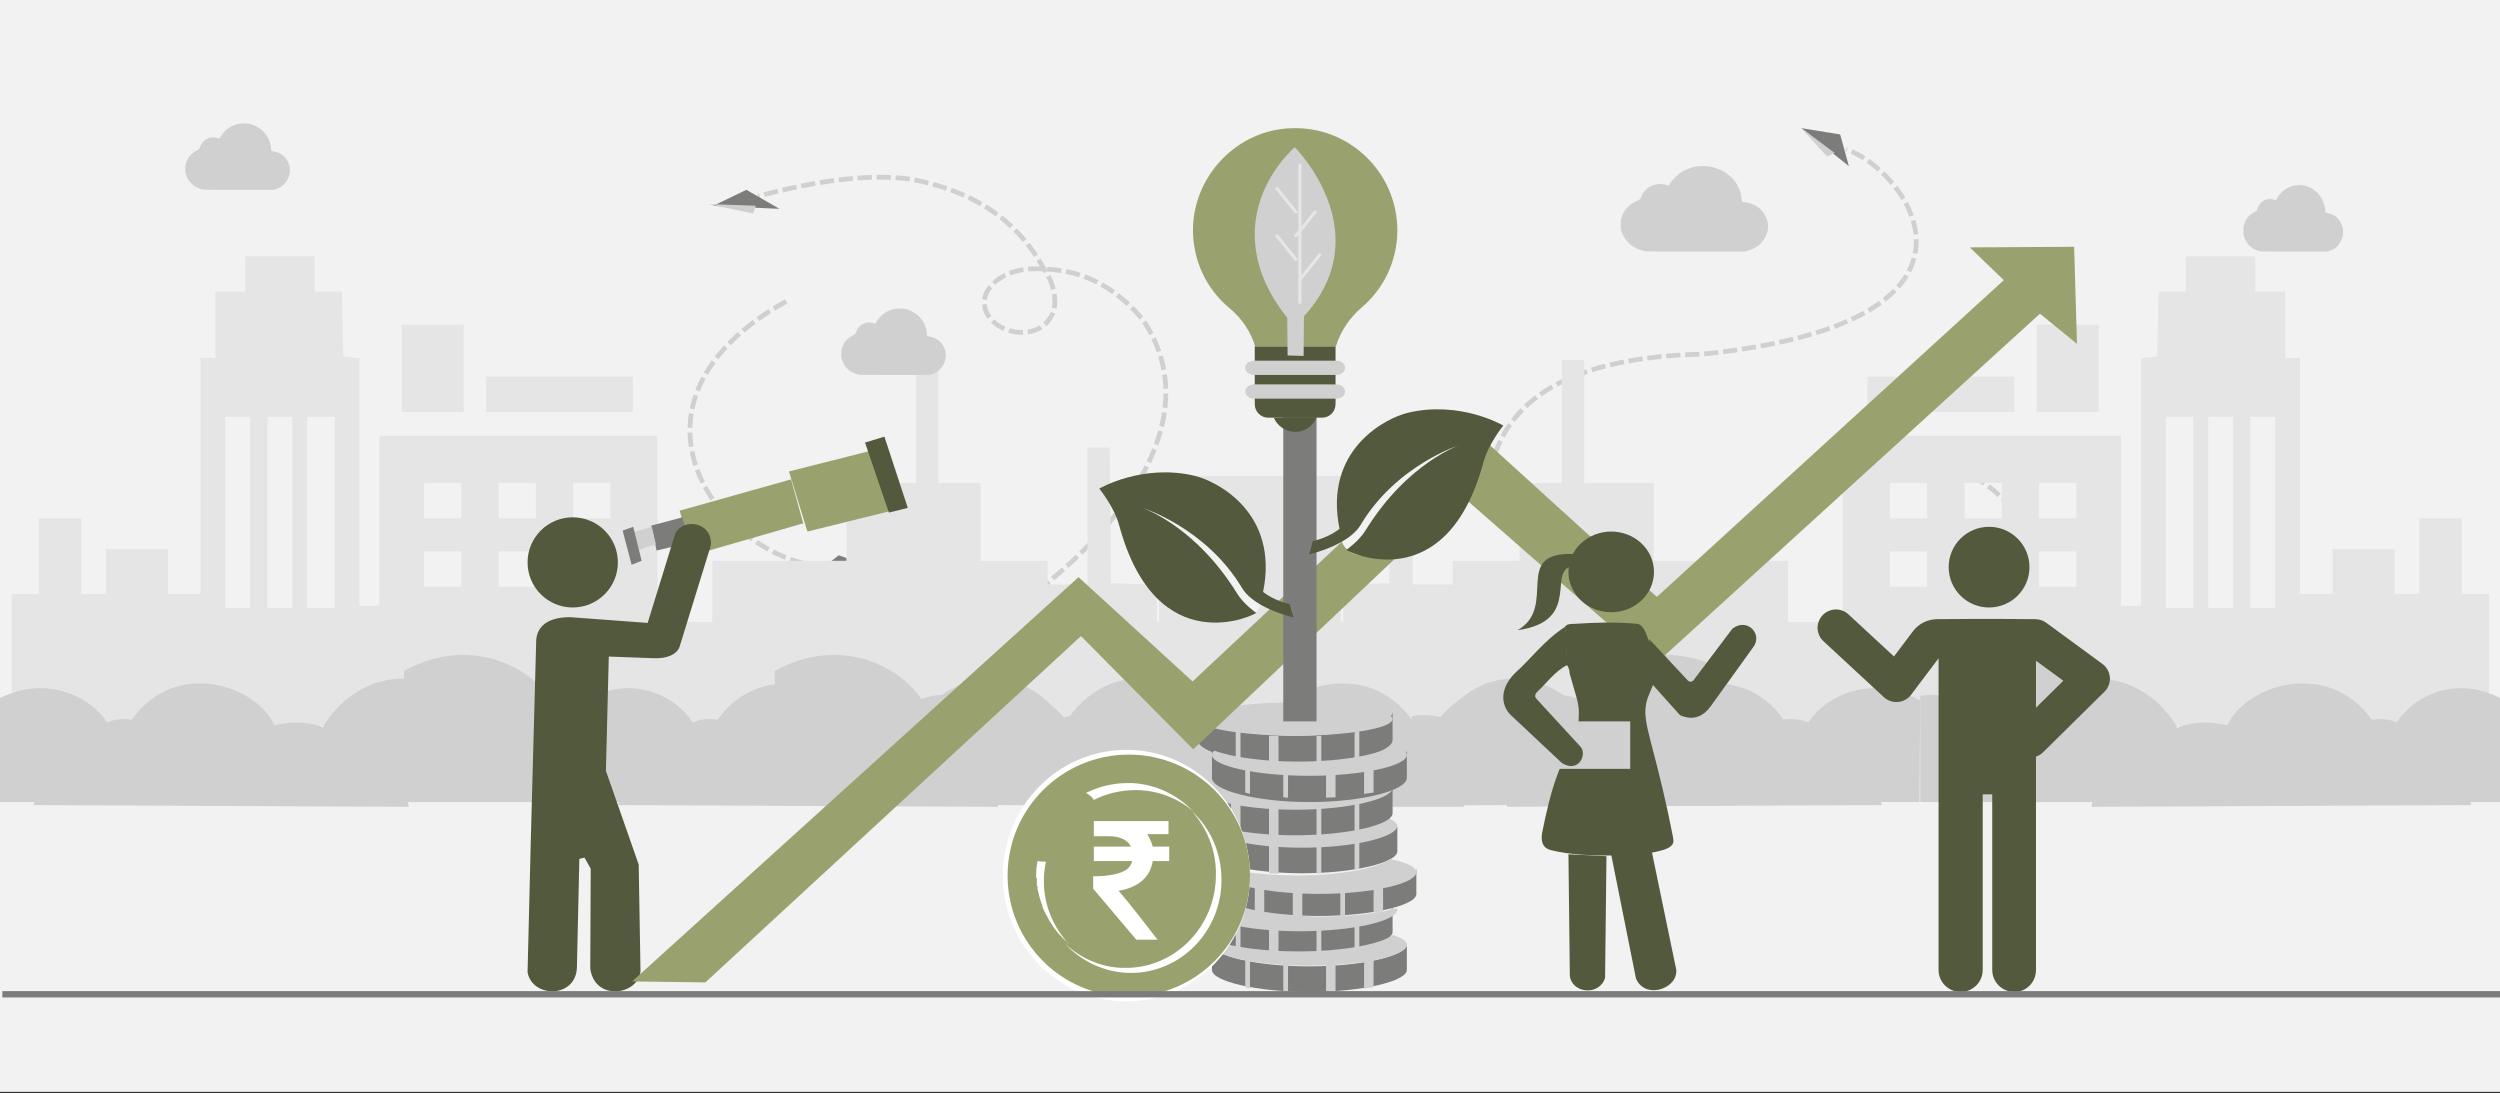 <svg width="526" height="230" xmlns="http://www.w3.org/2000/svg" xmlns:xlink="http://www.w3.org/1999/xlink" overflow="hidden"><rect width="100%" height="100%" fill="#333333" stroke="none"/><defs><clipPath id="clip0"><rect x="0" y="0" width="526" height="230"/></clipPath><clipPath id="clip1"><path d="M228.621 134.891 232.197 92.153 274.997 95.724 271.421 138.462Z" fill-rule="evenodd" clip-rule="evenodd"/></clipPath><clipPath id="clip2"><path d="M228.621 134.891 232.197 92.153 274.997 95.724 271.421 138.462Z" fill-rule="evenodd" clip-rule="evenodd"/></clipPath><clipPath id="clip3"><path d="M228.621 134.891 232.197 92.153 274.997 95.724 271.421 138.462Z" fill-rule="evenodd" clip-rule="evenodd"/></clipPath><clipPath id="clip4"><path d="M318.969 121.625 315.393 78.888 272.593 82.458 276.169 125.196Z" fill-rule="evenodd" clip-rule="evenodd"/></clipPath><clipPath id="clip5"><path d="M318.969 121.625 315.393 78.888 272.593 82.458 276.169 125.196Z" fill-rule="evenodd" clip-rule="evenodd"/></clipPath><clipPath id="clip6"><path d="M318.969 121.625 315.393 78.888 272.593 82.458 276.169 125.196Z" fill-rule="evenodd" clip-rule="evenodd"/></clipPath></defs><g clip-path="url(#clip0)"><rect x="0" y="0" width="526" height="229.667" fill="#FFFFFF"/><rect x="0" y="0" width="526" height="229.667" fill="#F2F2F2"/><path d="M198.261 137.301C230.788 119.864 256.5 90.532 240.314 67.068 232.221 57.656 224.283 56.753 218.823 56.56 211.543 56.238 208.136 59.912 207.361 62.072 205.154 69.259 218.242 73.579 221.534 65.843 222.385 63.844 221.921 59.719 219.752 56.753 215.067 48.212 207.284 40.702 191.872 37.736 183.198 36.447 171.736 37.994 159.5 41.282" stroke="#D0D0D0" stroke-miterlimit="8" stroke-dasharray="3 1" fill="none" fill-rule="evenodd"/><path d="M165.407 63.408C126.5 85.073 151.671 118.369 174.5 119.327" stroke="#D0D0D0" stroke-miterlimit="8" stroke-dasharray="3 1" fill="none" fill-rule="evenodd"/><path d="M164 43.936 157.038 39.942 150 43.327 164 43.936Z" fill="#7C7C7B" fill-rule="evenodd"/><path d="M159 43.286 158.485 44.935 149 42.938 159 43.286Z" fill="#D0D0D0" fill-rule="evenodd"/><path d="M176.483 116.831 170 121.823 184 119.578 176.483 116.831Z" fill="#7C7C7B" fill-rule="evenodd"/><path d="M184 119.826 175.31 122.822 174 121.324 184 119.826Z" fill="#D0D0D0" fill-rule="evenodd"/><path d="M313.5 99.356C316.584 84.062 330.169 75.178 358.199 74.512 425.5 67.595 400.672 35.199 388.414 31.454" stroke="#D0D0D0" stroke-miterlimit="8" stroke-dasharray="3 1" fill="none" fill-rule="evenodd"/><path d="M387.175 28.287 389 34.949 379 26.961 387.175 28.287Z" fill="#7C7C7B" fill-rule="evenodd"/><path d="M386 32.167 384.426 32.952 379 26.961 386 32.167Z" fill="#D0D0D0" fill-rule="evenodd"/><path d="M407.5 97.359C413.171 98.148 431.5 106.768 423.074 121.324" stroke="#D0D0D0" stroke-miterlimit="8" stroke-dasharray="3 1" fill="none" fill-rule="evenodd"/><path d="M428 120.825 419.28 121.124 416 126.816 428 120.825Z" fill="#7C7C7B" fill-rule="evenodd"/><path d="M424.828 122.822 426 124.144 416 126.816 424.828 122.822Z" fill="#D0D0D0" fill-rule="evenodd"/><path d="M0 87.919 0 76.981 4.449 76.981 8.867 76.981 8.867 61.603 8.867 46.195 22.717 46.195 36.566 46.195 36.566 61.603 36.566 76.981 42.05 76.981 47.533 76.981 47.533 73.047 47.533 69.084 52.359 68.934 57.184 68.785 57.309 54.51 57.466 40.234 59.816 40.234 62.135 40.234 62.135 54.629 62.135 69.054 66.334 69.054 70.501 69.054 70.501 66.55 70.501 64.077 77.551 64.077 84.601 64.077 84.601 55.881 84.601 47.685 89.051 47.685 93.469 47.685 93.469 34.78 93.469 21.846 95.819 21.846 98.169 21.846 98.169 34.78 98.169 47.685 105.501 47.685 112.802 47.685 112.802 55.881 112.802 64.077 126.902 64.077 141.002 64.077 141.002 70.544 141.002 76.981 146.736 76.981 152.502 76.981 152.502 57.371 152.502 37.761 181.736 37.761 210.97 37.761 210.97 55.642 210.97 73.524 213.07 73.524 215.169 73.524 215.169 47.476 215.169 21.428 216.861 21.279 218.553 21.101 218.71 14.276 218.835 7.451 221.687 7.451 224.569 7.451 224.569 3.725 224.569 0 231.87 0 239.171 0 239.171 3.725 239.171 7.451 242.304 7.451 245.438 7.451 245.438 14.395 245.438 21.369 247.004 21.369 248.571 21.369 248.571 46.195 248.571 71.021 251.986 71.021 255.37 71.021 255.37 66.312 255.37 61.603 261.888 61.603 268.437 61.603 268.437 66.312 268.437 71.021 271.037 71.021 273.638 71.021 273.638 63.093 273.638 55.136 278.087 55.136 282.537 55.136 282.537 63.093 282.537 71.021 285.388 71.021 288.271 71.021 288.271 81.958 288.271 92.896 291.937 92.896 295.572 92.896 295.572 95.876 295.572 98.857 147.801 98.857 0 98.857 0 87.919ZM226.136 53.884 226.136 33.767 223.253 33.767 220.371 33.767 220.371 53.884 220.371 74.001 223.253 74.001 226.136 74.001 226.136 53.884ZM234.471 53.884 234.471 33.767 231.87 33.767 229.269 33.767 229.269 53.884 229.269 74.001 231.87 74.001 234.471 74.001 234.471 53.884ZM243.37 53.884 243.37 33.767 240.738 33.767 238.137 33.767 238.137 53.884 238.137 74.001 240.738 74.001 243.37 74.001 243.37 53.884ZM170.236 65.805 170.236 62.08 166.32 62.08 162.403 62.08 162.403 65.805 162.403 69.531 166.32 69.531 170.236 69.531 170.236 65.805ZM185.903 65.805 185.903 62.08 181.987 62.08 178.07 62.08 178.07 65.805 178.07 69.531 181.987 69.531 185.903 69.531 185.903 65.805ZM201.57 65.805 201.57 62.08 197.654 62.08 193.737 62.08 193.737 65.805 193.737 69.531 197.654 69.531 201.57 69.531 201.57 65.805ZM170.236 51.41 170.236 47.685 166.32 47.685 162.403 47.685 162.403 51.41 162.403 55.136 166.32 55.136 170.236 55.136 170.236 51.41ZM185.903 51.41 185.903 47.685 181.987 47.685 178.07 47.685 178.07 51.41 178.07 55.136 181.987 55.136 185.903 55.136 185.903 51.41ZM201.57 51.41 201.57 47.685 197.654 47.685 193.737 47.685 193.737 51.41 193.737 55.136 197.654 55.136 201.57 55.136 201.57 51.41ZM157.703 29.058 157.703 25.333 173.119 25.333 188.535 25.333 188.535 29.058 188.535 32.783 173.119 32.783 157.703 32.783 157.703 29.058ZM193.235 23.604 193.235 14.395 199.753 14.395 206.27 14.395 206.27 23.604 206.27 32.783 199.753 32.783 193.235 32.783 193.235 23.604Z" fill="#E5E5E5" fill-rule="evenodd" transform="matrix(-1.001 0 0 1 291 53.922)"/><path d="M201 147.397C211.478 141.553 221.075 146.613 224.555 152.015 225.907 151.4 227.636 151.129 230 151.438L230 168.755 201.127 168.755Z" fill="#D0D0D0" fill-rule="evenodd"/><path d="M209 169.391C209.785 167.125 211.478 165.618 214.572 165.282 216.219 160.539 219.396 156.958 226.955 156.702 234.322 137.687 255.069 142.666 259.768 152.593 270.243 150.174 276.255 155.859 277.723 162.866 283.813 161.91 287.192 164.264 288 169.754Z" fill="#D0D0D0" fill-rule="evenodd"/><path d="M270 153.243C276.592 141.782 291.802 137.816 301.419 151.33 303.212 150.824 305.221 150.526 308 150.971L308 169.754 287.758 169.754 270.621 169.754Z" fill="#D0D0D0" fill-rule="evenodd"/><path d="M163 141.167C176.73 133.62 189.306 140.155 193.865 147.132 195.637 146.339 197.902 145.988 201 146.387L201 168.756 163.166 168.756Z" fill="#D0D0D0" fill-rule="evenodd"/><path d="M123 147.397C133.116 141.553 142.383 146.613 145.742 152.015 147.048 151.4 148.717 151.129 151 151.438L151 168.755 123.122 168.755Z" fill="#D0D0D0" fill-rule="evenodd"/><path d="M130 169.391C130.795 167.125 132.51 165.618 135.643 165.282 137.311 160.539 140.528 156.958 148.182 156.702 155.643 137.687 176.652 142.666 181.411 152.593 192.018 150.174 198.106 155.859 199.593 162.866 205.76 161.91 209.182 164.264 210 169.754Z" fill="#D0D0D0" fill-rule="evenodd"/><path d="M192 152.856C198.592 141.819 213.802 138 223.419 151.014 225.212 150.527 227.221 150.239 230 150.668L230 168.755 209.758 168.755 192.621 168.755Z" fill="#D0D0D0" fill-rule="evenodd"/><path d="M85 141.167C98.73 133.62 111.306 140.155 115.865 147.132 117.637 146.339 119.902 145.988 123 146.387L123 168.756 85.166 168.756Z" fill="#D0D0D0" fill-rule="evenodd"/><path d="M-1 147.397C9.478 141.553 19.075 146.613 22.555 152.015 23.907 151.4 25.636 151.129 28 151.438L28 168.755-0.873 168.755Z" fill="#D0D0D0" fill-rule="evenodd"/><path d="M7 169.391C7.785 167.125 9.478 165.618 12.572 165.282 14.219 160.539 17.396 156.958 24.955 156.702 32.322 137.687 53.069 142.666 57.768 152.593 68.243 150.174 74.255 155.859 75.723 162.866 81.813 161.91 85.192 164.264 86 169.754Z" fill="#D0D0D0" fill-rule="evenodd"/><path d="M68 152.856C74.592 141.819 89.802 138 99.418 151.014 101.212 150.527 103.221 150.239 106 150.668L106 168.755 85.758 168.755 68.621 168.755Z" fill="#D0D0D0" fill-rule="evenodd"/><path d="M235 141.841 235 130.903 239.456 130.903 243.88 130.903 243.88 115.525 243.88 100.117 257.75 100.117 271.62 100.117 271.62 115.525 271.62 130.903 277.111 130.903 282.602 130.903 282.602 126.969 282.602 123.005 287.435 122.856 292.267 122.707 292.393 108.432 292.549 94.156 294.903 94.156 297.225 94.156 297.225 108.551 297.225 122.976 301.43 122.976 305.603 122.976 305.603 120.472 305.603 117.998 312.664 117.998 319.724 117.998 319.724 109.803 319.724 101.607 324.18 101.607 328.604 101.607 328.604 88.702 328.604 75.767 330.958 75.767 333.311 75.767 333.311 88.702 333.311 101.607 340.654 101.607 347.965 101.607 347.965 109.803 347.965 117.998 362.086 117.998 376.206 117.998 376.206 124.466 376.206 130.903 381.949 130.903 387.723 130.903 387.723 111.293 387.723 91.682 416.999 91.682 446.276 91.682 446.276 109.564 446.276 127.446 448.379 127.446 450.481 127.446 450.481 101.398 450.481 75.35 452.175 75.201 453.87 75.022 454.027 68.198 454.152 61.373 457.008 61.373 459.895 61.373 459.895 57.647 459.895 53.922 467.206 53.922 474.517 53.922 474.517 57.647 474.517 61.373 477.655 61.373 480.793 61.373 480.793 68.317 480.793 75.291 482.362 75.291 483.931 75.291 483.931 100.117 483.931 124.943 487.352 124.943 490.74 124.943 490.74 120.234 490.74 115.525 497.267 115.525 503.826 115.525 503.826 120.234 503.826 124.943 506.43 124.943 509.035 124.943 509.035 117.015 509.035 109.058 513.49 109.058 517.946 109.058 517.946 117.015 517.946 124.943 520.802 124.943 523.689 124.943 523.689 135.88 523.689 146.818 527.36 146.818 531 146.818 531 149.798 531 152.779 383.016 152.779 235 152.779 235 141.841ZM461.464 107.806 461.464 87.689 458.577 87.689 455.69 87.689 455.69 107.806 455.69 127.923 458.577 127.923 461.464 127.923 461.464 107.806ZM469.811 107.806 469.811 87.689 467.206 87.689 464.602 87.689 464.602 107.806 464.602 127.923 467.206 127.923 469.811 127.923 469.811 107.806ZM478.722 107.806 478.722 87.689 476.086 87.689 473.482 87.689 473.482 107.806 473.482 127.923 476.086 127.923 478.722 127.923 478.722 107.806ZM405.483 119.727 405.483 116.002 401.561 116.002 397.638 116.002 397.638 119.727 397.638 123.452 401.561 123.452 405.483 123.452 405.483 119.727ZM421.173 119.727 421.173 116.002 417.25 116.002 413.328 116.002 413.328 119.727 413.328 123.452 417.25 123.452 421.173 123.452 421.173 119.727ZM436.862 119.727 436.862 116.002 432.94 116.002 429.018 116.002 429.018 119.727 429.018 123.452 432.94 123.452 436.862 123.452 436.862 119.727ZM405.483 105.332 405.483 101.607 401.561 101.607 397.638 101.607 397.638 105.332 397.638 109.058 401.561 109.058 405.483 109.058 405.483 105.332ZM421.173 105.332 421.173 101.607 417.25 101.607 413.328 101.607 413.328 105.332 413.328 109.058 417.25 109.058 421.173 109.058 421.173 105.332ZM436.862 105.332 436.862 101.607 432.94 101.607 429.018 101.607 429.018 105.332 429.018 109.058 432.94 109.058 436.862 109.058 436.862 105.332ZM392.932 82.98 392.932 79.254 408.37 79.254 423.809 79.254 423.809 82.98 423.809 86.705 408.37 86.705 392.932 86.705 392.932 82.98ZM428.516 77.526 428.516 68.317 435.042 68.317 441.569 68.317 441.569 77.526 441.569 86.705 435.042 86.705 428.516 86.705 428.516 77.526Z" fill="#E5E5E5" fill-rule="evenodd"/><path d="M0 2.607C10.102-3.237 19.355 1.823 22.709 7.225 24.014 6.61 25.68 6.339 27.959 6.648L27.959 23.965 0.122 23.965Z" fill="#D0D0D0" fill-rule="evenodd" transform="matrix(-1.001 0 0 1 325 144.79)"/><path d="M0 25.6C0.794 23.333 2.506 21.826 5.635 21.491 7.3 16.748 10.513 13.166 18.155 12.91 25.606-6.105 46.584-1.126 51.337 8.802 61.928 6.382 68.008 12.067 69.492 19.074 75.651 18.119 79.067 20.472 79.884 25.962Z" fill="#D0D0D0" fill-rule="evenodd" transform="matrix(-1.001 0 0 1 318 143.792)"/><path d="M0 10.45C6.582-1.011 21.77-4.977 31.373 8.537 33.164 8.031 35.17 7.733 37.945 8.178L37.945 26.961 17.732 26.961 0.62 26.961Z" fill="#D0D0D0" fill-rule="evenodd" transform="matrix(-1.001 0 0 1 256 142.793)"/><path d="M0 3.367C13.71-4.181 26.267 2.354 30.82 9.332 32.59 8.538 34.852 8.188 37.945 8.586L37.945 30.955 0.166 30.955Z" fill="#D0D0D0" fill-rule="evenodd" transform="matrix(-1.001 0 0 1 363 137.8)"/><path d="M0 2.607C10.463-3.237 20.046 1.823 23.52 7.225 24.871 6.61 26.597 6.339 28.958 6.648L28.958 23.965 0.126 23.965Z" fill="#D0D0D0" fill-rule="evenodd" transform="matrix(-1.001 0 0 1 404 144.79)"/><path d="M0 25.6C0.784 23.333 2.475 21.826 5.564 21.491 7.209 16.748 10.381 13.166 17.929 12.91 25.286-6.105 46.002-1.126 50.695 8.802 61.154 6.382 67.158 12.067 68.623 19.074 74.705 18.119 78.079 20.472 78.886 25.962Z" fill="#D0D0D0" fill-rule="evenodd" transform="matrix(-1.001 0 0 1 396 143.792)"/><path d="M0 10.063C6.582-0.974 21.77-4.793 31.373 8.22 33.164 7.734 35.17 7.446 37.945 7.875L37.945 25.962 17.732 25.962 0.62 25.962Z" fill="#D0D0D0" fill-rule="evenodd" transform="matrix(-1.001 0 0 1 335 142.793)"/><path d="M0 3.367C13.71-4.181 26.267 2.354 30.82 9.332 32.59 8.538 34.852 8.188 37.945 8.586L37.945 30.955 0.166 30.955Z" fill="#D0D0D0" fill-rule="evenodd" transform="matrix(-1.001 0 0 1 442 137.8)"/><path d="M0 2.607C10.102-3.237 19.355 1.823 22.709 7.225 24.014 6.61 25.68 6.339 27.959 6.648L27.959 23.965 0.122 23.965Z" fill="#D0D0D0" fill-rule="evenodd" transform="matrix(-1.001 0 0 1 527 144.79)"/><path d="M0 25.6C0.794 23.333 2.506 21.826 5.635 21.491 7.3 16.748 10.513 13.166 18.155 12.91 25.606-6.105 46.584-1.126 51.337 8.802 61.928 6.382 68.008 12.067 69.492 19.074 75.651 18.119 79.067 20.472 79.884 25.962Z" fill="#D0D0D0" fill-rule="evenodd" transform="matrix(-1.001 0 0 1 520 143.792)"/><path d="M0 10.063C6.582-0.974 21.77-4.793 31.373 8.22 33.164 7.734 35.17 7.446 37.945 7.875L37.945 25.962 17.732 25.962 0.62 25.962Z" fill="#D0D0D0" fill-rule="evenodd" transform="matrix(-1.001 0 0 1 458 142.793)"/><path d="M275.5 203.321C264.178 203.321 255 201.046 255 198.712L255 204.086C255.006 206.418 264.182 208.698 275.5 208.698 286.818 208.698 295.994 206.418 296 204.086L296 198.712C296 201.046 286.822 203.321 275.5 203.321" fill="#7C7C7B" fill-rule="evenodd"/><path d="M272.5 195.332C261.178 195.332 252 193.057 252 190.724L252 196.097C252.006 198.429 261.182 200.709 272.5 200.709 283.818 200.709 292.994 198.429 293 196.097L293 190.724C293 193.057 283.822 195.332 272.5 195.332" fill="#7C7C7B" fill-rule="evenodd"/><path d="M260 193.719 260 199.708C260.32 199.822 260.654 199.93 261 200.032L261 194.043C260.654 193.941 260.32 193.833 260 193.719" fill="#D0D0D0" fill-rule="evenodd"/><path d="M285 194.043 285 200.032C285.347 199.93 285.68 199.822 286 199.708L286 193.719C285.68 193.833 285.347 193.941 285 194.043" fill="#D0D0D0" fill-rule="evenodd"/><path d="M267 194.718 267 200.708C267.657 200.748 268.323 200.783 269 200.811L269 194.82C268.323 194.791 267.657 194.757 267 194.718" fill="#D0D0D0" fill-rule="evenodd"/><path d="M277 194.82 277 200.811C277.339 200.783 277.672 200.748 278 200.708L278 194.718C277.672 194.757 277.339 194.791 277 194.82" fill="#D0D0D0" fill-rule="evenodd"/><path d="M262 201.708 262 207.696C262.32 207.81 262.654 207.918 263 208.02L263 202.031C262.654 201.929 262.32 201.821 262 201.708" fill="#D0D0D0" fill-rule="evenodd"/><path d="M287 202.031 287 208.021C287.693 207.918 288.36 207.81 289 207.696L289 201.708C288.36 201.821 287.693 201.929 287 202.031" fill="#D0D0D0" fill-rule="evenodd"/><path d="M270 202.706 270 208.697C270.329 208.736 270.661 208.771 271 208.799L271 202.808C270.661 202.78 270.329 202.746 270 202.706" fill="#D0D0D0" fill-rule="evenodd"/><path d="M279 202.808 279 208.799C279.677 208.771 280.343 208.736 281 208.697L281 202.706C280.343 202.746 279.677 202.78 279 202.808" fill="#D0D0D0" fill-rule="evenodd"/><path d="M293.013 196.715C290.774 198.586 282.725 200.181 273.135 200.181 265.636 200.181 259.082 199.205 255.508 197.885 255.179 198.169 255 198.468 255 198.78 255 201.056 264.178 203.177 275.5 203.177 286.822 203.177 296 201.056 296 198.78 296 197.996 294.908 197.295 293.013 196.715" fill="#D0D0D0" fill-rule="evenodd"/><path d="M278.231 192.83C267.813 192.83 259.216 190.876 257.909 188.726 254.85 189.409 253 190.319 253 191.377 253 193.736 262.178 195.936 273.5 195.936 284.822 195.936 294 193.736 294 191.377 294 191.273 293.977 191.171 293.941 191.07 290.181 192.113 284.54 192.83 278.231 192.83" fill="#D0D0D0" fill-rule="evenodd"/><path d="M277.5 187.344C266.178 187.344 257 185.069 257 182.735L257 188.109C257.006 190.441 266.182 192.721 277.5 192.721 288.818 192.721 297.994 190.441 298 188.109L298 182.735C298 185.069 288.822 187.344 277.5 187.344" fill="#7C7C7B" fill-rule="evenodd"/><path d="M294 173.945C294 176.426 284.822 178.741 273.5 178.741 262.178 178.741 253 176.426 253 173.945 253 171.463 262.178 169.754 273.5 169.754 284.822 169.754 294 171.463 294 173.945" fill="#D0D0D0" fill-rule="evenodd"/><path d="M274 178.357C262.955 178.357 254 176.082 254 173.748L254 179.122C254.006 181.454 262.958 183.734 274 183.734 285.042 183.734 293.994 181.454 294 179.122L294 173.748C294 176.082 285.046 178.357 274 178.357" fill="#7C7C7B" fill-rule="evenodd"/><path d="M260 176.744 260 182.733C260.32 182.846 260.654 182.954 261 183.056L261 177.067C260.654 176.966 260.32 176.858 260 176.744" fill="#D0D0D0" fill-rule="evenodd"/><path d="M285 177.067 285 183.057C285.347 182.954 285.68 182.846 286 182.733L286 176.744C285.68 176.858 285.347 176.966 285 177.067" fill="#D0D0D0" fill-rule="evenodd"/><path d="M267 177.742 267 183.733C267.657 183.772 268.323 183.807 269 183.836L269 177.844C268.323 177.816 267.657 177.782 267 177.742" fill="#D0D0D0" fill-rule="evenodd"/><path d="M277 177.844 277 183.836C277.339 183.807 277.672 183.772 278 183.733L278 177.742C277.672 177.782 277.339 177.816 277 177.844" fill="#D0D0D0" fill-rule="evenodd"/><path d="M264 185.731 264 191.72C264.64 191.833 265.307 191.941 266 192.043L266 186.054C265.307 185.953 264.64 185.845 264 185.731" fill="#D0D0D0" fill-rule="evenodd"/><path d="M289 186.054 289 192.044C289.693 191.941 290.36 191.833 291 191.72L291 185.731C290.36 185.845 289.693 185.953 289 186.054" fill="#D0D0D0" fill-rule="evenodd"/><path d="M272 186.729 272 192.72C272.657 192.759 273.323 192.794 274 192.823L274 186.831C273.323 186.803 272.657 186.769 272 186.729" fill="#D0D0D0" fill-rule="evenodd"/><path d="M282 186.831 282 192.823C282.339 192.794 282.672 192.759 283 192.72L283 186.729C282.672 186.769 282.339 186.803 282 186.831" fill="#D0D0D0" fill-rule="evenodd"/><path d="M292.475 180.738C290.022 182.618 282.132 184.195 272.769 184.195 266.723 184.195 261.29 183.536 257.538 182.564 257.19 182.867 257 183.185 257 183.519 257 185.879 266.178 188.078 277.5 188.078 288.822 188.078 298 185.879 298 183.519 298 182.392 295.9 181.432 292.475 180.738" fill="#D0D0D0" fill-rule="evenodd"/><path d="M293 165.957C293 168.438 283.822 170.753 272.5 170.753 261.178 170.753 252 168.438 252 165.957 252 163.475 261.178 161.766 272.5 161.766 283.822 161.766 293 163.475 293 165.957" fill="#D0D0D0" fill-rule="evenodd"/><path d="M272.5 170.368C261.178 170.368 252 168.093 252 165.76L252 171.134C252.006 173.466 261.182 175.745 272.5 175.745 283.818 175.745 292.994 173.466 293 171.134L293 165.76C293 168.093 283.822 170.368 272.5 170.368" fill="#7C7C7B" fill-rule="evenodd"/><path d="M259 168.755 259 174.744C259.64 174.858 260.307 174.966 261 175.068L261 169.079C260.307 168.977 259.64 168.869 259 168.755" fill="#D0D0D0" fill-rule="evenodd"/><path d="M285 169.079 285 175.069C285.347 174.966 285.68 174.858 286 174.744L286 168.755C285.68 168.869 285.347 168.977 285 169.079" fill="#D0D0D0" fill-rule="evenodd"/><path d="M267 169.754 267 175.744C267.657 175.784 268.323 175.819 269 175.847L269 169.856C268.323 169.828 267.657 169.793 267 169.754" fill="#D0D0D0" fill-rule="evenodd"/><path d="M277 169.856 277 175.847C277.339 175.819 277.672 175.784 278 175.744L278 169.754C277.672 169.793 277.339 169.828 277 169.856" fill="#D0D0D0" fill-rule="evenodd"/><path d="M275.5 162.841C264.178 162.841 255 160.338 255 157.771L255 163.683C255.006 166.248 264.182 168.755 275.5 168.755 286.818 168.755 295.994 166.248 296 163.683L296 157.771C296 160.338 286.822 162.841 275.5 162.841" fill="#7C7C7B" fill-rule="evenodd"/><path d="M272.5 154.853C261.178 154.853 252 152.35 252 149.783L252 155.694C252.006 158.259 261.182 160.767 272.5 160.767 283.818 160.767 292.994 158.259 293 155.694L293 149.783C293 152.35 283.822 154.853 272.5 154.853" fill="#7C7C7B" fill-rule="evenodd"/><path d="M260 153.777 260 159.766C260.32 159.88 260.654 159.988 261 160.089L261 154.101C260.654 153.999 260.32 153.891 260 153.777" fill="#D0D0D0" fill-rule="evenodd"/><path d="M285 154.101 285 160.09C285.347 159.988 285.68 159.88 286 159.766L286 153.777C285.68 153.891 285.347 153.999 285 154.101" fill="#D0D0D0" fill-rule="evenodd"/><path d="M267 154.776 267 160.766C267.657 160.806 268.323 160.841 269 160.869L269 154.878C268.323 154.849 267.657 154.815 267 154.776" fill="#D0D0D0" fill-rule="evenodd"/><path d="M277 154.878 277 160.869C277.339 160.841 277.672 160.806 278 160.766L278 154.776C277.672 154.815 277.339 154.849 277 154.878" fill="#D0D0D0" fill-rule="evenodd"/><path d="M262 161.766 262 166.756C262.32 166.851 262.654 166.941 263 167.026L263 162.035C262.654 161.95 262.32 161.86 262 161.766" fill="#D0D0D0" fill-rule="evenodd"/><path d="M287 162.035 287 167.027C287.693 166.941 288.36 166.851 289 166.756L289 161.766C288.36 161.86 287.693 161.95 287 162.035" fill="#D0D0D0" fill-rule="evenodd"/><path d="M270 162.764 270 167.756C270.329 167.789 270.661 167.818 271 167.842L271 162.849C270.661 162.825 270.329 162.797 270 162.764" fill="#D0D0D0" fill-rule="evenodd"/><path d="M279 162.849 279 167.842C279.677 167.818 280.343 167.789 281 167.756L281 162.764C280.343 162.797 279.677 162.825 279 162.849" fill="#D0D0D0" fill-rule="evenodd"/><path d="M293.013 156.773C290.774 158.644 282.725 160.239 273.135 160.239 265.636 160.239 259.082 159.263 255.508 157.943 255.179 158.226 255 158.526 255 158.838 255 161.113 264.178 163.234 275.5 163.234 286.822 163.234 296 161.113 296 158.838 296 158.054 294.908 157.353 293.013 156.773" fill="#D0D0D0" fill-rule="evenodd"/><path d="M252 151.281C252 149.351 261.178 147.786 272.5 147.786 283.822 147.786 293 149.351 293 151.281 293 153.211 283.822 154.776 272.5 154.776 261.178 154.776 252 153.211 252 151.281Z" fill="#D0D0D0" fill-rule="evenodd"/><path d="M229.137 195.716C229.137 195.716 229.137 195.716 229.137 195.716 229.137 195.716 229.137 195.716 229.137 195.716 229.137 195.716 229.137 195.716 229.137 195.716 229.137 195.716 229.137 195.716 229.137 195.716M228.991 195.716C228.991 195.716 228.991 195.716 229.137 195.716 229.137 195.716 229.137 195.716 229.137 195.716 229.137 195.716 228.991 195.716 228.991 195.716M228.991 195.716C228.991 195.716 228.991 195.716 228.991 195.716 228.991 195.716 228.991 195.716 228.991 195.716 228.991 195.716 228.991 195.716 228.991 195.716M228.991 195.716C228.991 195.716 228.991 195.716 228.991 195.716 228.991 195.716 228.991 195.716 228.991 195.716 228.991 195.716 228.991 195.716 228.991 195.716M228.991 195.716C228.991 195.716 228.991 195.716 228.991 195.716 228.991 195.716 228.991 195.716 228.991 195.716 228.991 195.716 228.991 195.716 228.991 195.716M228.991 195.716C228.991 195.716 228.991 195.716 228.991 195.716 228.991 195.716 228.991 195.716 228.991 195.716 228.991 195.716 228.991 195.716 228.991 195.716M228.844 195.716C228.844 195.716 228.844 195.716 228.844 195.716 228.844 195.716 228.844 195.716 228.844 195.716 228.844 195.716 228.844 195.716 228.844 195.716M228.844 195.716C228.844 195.716 228.844 195.716 228.844 195.716 228.844 195.716 228.844 195.716 228.844 195.716 228.844 195.716 228.844 195.716 228.844 195.716M228.844 195.716C228.844 195.716 228.844 195.716 228.844 195.716 228.844 195.716 228.844 195.716 228.844 195.716 228.844 195.716 228.844 195.716 228.844 195.716M228.844 195.716C228.844 195.716 228.844 195.716 228.844 195.716 228.844 195.716 228.844 195.716 228.844 195.716 228.844 195.716 228.844 195.716 228.844 195.716M228.844 195.716C228.844 195.716 228.844 195.716 228.844 195.716 228.844 195.716 228.844 195.716 228.844 195.716 228.844 195.716 228.844 195.716 228.844 195.716M228.698 195.716C228.698 195.716 228.698 195.716 228.698 195.716 228.698 195.716 228.698 195.716 228.698 195.716 228.698 195.716 228.698 195.716 228.698 195.716M228.698 195.716C228.698 195.716 228.698 195.716 228.698 195.716 228.698 195.716 228.698 195.716 228.698 195.716 228.698 195.716 228.698 195.716 228.698 195.716M228.698 195.716C228.698 195.716 228.698 195.716 228.698 195.716 228.698 195.716 228.698 195.716 228.698 195.716 228.698 195.716 228.698 195.716 228.698 195.716M228.698 195.716C228.698 195.716 228.698 195.716 228.698 195.716 228.698 195.716 228.698 195.716 228.698 195.716 228.698 195.716 228.698 195.716 228.698 195.716M228.552 195.716C228.552 195.716 228.552 195.716 228.552 195.716 228.698 195.716 228.698 195.716 228.698 195.716 228.698 195.716 228.698 195.716 228.698 195.716 228.698 195.716 228.552 195.716 228.552 195.716M228.552 195.716C228.552 195.716 228.552 195.716 228.552 195.716 228.552 195.716 228.552 195.716 228.552 195.716 228.552 195.716 228.552 195.716 228.552 195.716 228.552 195.716 228.552 195.716 228.552 195.716M228.552 195.716C228.552 195.716 228.552 195.716 228.552 195.716 228.552 195.716 228.552 195.716 228.552 195.716 228.552 195.716 228.552 195.716 228.552 195.716 228.552 195.716 228.552 195.716 228.552 195.716M228.552 195.716C228.552 195.716 228.552 195.716 228.552 195.716 228.552 195.716 228.552 195.716 228.552 195.716 228.552 195.716 228.552 195.716 228.552 195.716 228.552 195.716 228.552 195.716 228.552 195.716M228.552 195.716C228.552 195.716 228.552 195.716 228.552 195.716 228.552 195.716 228.552 195.716 228.552 195.716 228.552 195.716 228.552 195.716 228.552 195.716 228.552 195.716 228.552 195.716 228.552 195.716M228.406 195.716C228.406 195.716 228.406 195.716 228.406 195.716 228.406 195.716 228.406 195.716 228.406 195.716 228.406 195.716 228.552 195.716 228.552 195.716 228.406 195.716 228.406 195.716 228.406 195.716M228.406 195.716C228.406 195.716 228.406 195.716 228.406 195.716 228.406 195.716 228.406 195.716 228.406 195.716 228.406 195.716 228.406 195.716 228.406 195.716 228.406 195.716 228.406 195.716 228.406 195.716M228.406 195.716C228.406 195.716 228.406 195.716 228.406 195.716 228.406 195.716 228.406 195.716 228.406 195.716 228.406 195.716 228.406 195.716 228.406 195.716 228.406 195.716 228.406 195.716 228.406 195.716M228.259 195.716C228.259 195.716 228.259 195.716 228.259 195.716 228.259 195.716 228.259 195.716 228.259 195.716 228.259 195.716 228.406 195.716 228.406 195.716 228.406 195.716 228.406 195.716 228.406 195.716 228.406 195.716 228.406 195.716 228.406 195.716 228.406 195.716 228.406 195.716 228.406 195.716 228.406 195.716 228.406 195.716 228.406 195.716 228.406 195.716 228.259 195.716 228.259 195.716M228.259 195.716C228.259 195.716 228.259 195.716 228.259 195.716 228.259 195.716 228.259 195.716 228.259 195.716M228.113 195.716C228.113 195.716 228.259 195.716 228.259 195.716 228.259 195.716 228.113 195.716 228.113 195.716M228.113 195.716C228.113 195.716 228.113 195.716 228.113 195.716 228.113 195.716 228.113 195.716 228.113 195.716M228.113 195.716C228.113 195.716 228.113 195.716 228.113 195.716 228.113 195.716 228.113 195.716 228.113 195.716M228.113 195.716C228.113 195.716 228.113 195.716 228.113 195.716 228.113 195.716 228.113 195.716 228.113 195.716M217 191.446C217 191.446 217 191.446 217 191.446 220.071 193.949 223.873 195.422 228.113 195.716 223.873 195.422 220.071 193.949 217 191.446M248 176.721C248 187.176 239.519 195.716 229.137 195.716 229.137 195.716 229.137 195.716 229.137 195.716 229.137 195.716 229.137 195.716 229.137 195.716 229.137 195.716 229.137 195.716 229.137 195.716 239.519 195.716 248 187.176 248 176.721 248 176.721 248 176.721 248 176.721 248 176.721 248 176.721 248 176.721M248 176.574C248 176.574 248 176.574 248 176.574 248 176.574 248 176.574 248 176.574 248 176.574 248 176.574 248 176.574M248 176.574C248 176.574 248 176.574 248 176.574 248 176.574 248 176.574 248 176.574 248 176.574 248 176.574 248 176.574M248 176.574C248 176.574 248 176.574 248 176.574 248 176.574 248 176.574 248 176.574 248 176.574 248 176.574 248 176.574M248 176.574C248 176.574 248 176.574 248 176.574 248 176.574 248 176.574 248 176.574 248 176.574 248 176.574 248 176.574M248 176.574C248 176.574 248 176.574 248 176.574 248 176.574 248 176.574 248 176.574 248 176.574 248 176.574 248 176.574M248 176.426C248 176.426 248 176.426 248 176.426 248 176.426 248 176.426 248 176.426 248 176.426 248 176.426 248 176.426M248 176.426C248 176.426 248 176.426 248 176.426 248 176.426 248 176.426 248 176.426 248 176.426 248 176.426 248 176.426M248 176.426C248 176.426 248 176.426 248 176.426 248 176.426 248 176.426 248 176.426 248 176.426 248 176.426 248 176.426M248 176.426C248 176.426 248 176.426 248 176.426 248 176.426 248 176.426 248 176.426 248 176.426 248 176.426 248 176.426M248 176.426C248 176.426 248 176.426 248 176.426 248 176.426 248 176.426 248 176.426 248 176.426 248 176.426 248 176.426M248 176.279C248 176.279 248 176.279 248 176.279 248 176.279 248 176.279 248 176.279 248 176.279 248 176.279 248 176.279M248 176.279C248 176.279 248 176.279 248 176.279 248 176.279 248 176.279 248 176.279 248 176.279 248 176.279 248 176.279M248 176.279C248 176.279 248 176.279 248 176.279 248 176.279 248 176.279 248 176.279 248 176.279 248 176.279 248 176.279M248 176.279C248 176.279 248 176.279 248 176.279 248 176.279 248 176.279 248 176.279 248 176.279 248 176.279 248 176.279M248 176.279C248 176.279 248 176.279 248 176.279 248 176.279 248 176.279 248 176.279 248 176.279 248 176.279 248 176.279M248 176.132C248 176.132 248 176.132 248 176.132 248 176.132 248 176.132 248 176.132 248 176.132 248 176.132 248 176.132 248 176.132 248 176.132 248 176.132M248 176.132C248 176.132 248 176.132 248 176.132 248 176.132 248 176.132 248 176.132 248 176.132 248 176.132 248 176.132 248 176.132 248 176.132 248 176.132M248 176.132C248 176.132 248 176.132 248 176.132 248 176.132 248 176.132 248 176.132 248 176.132 248 176.132 248 176.132 248 176.132 248 176.132 248 176.132M248 176.132C248 176.132 248 176.132 248 176.132 248 176.132 248 176.132 248 176.132 248 176.132 248 176.132 248 176.132 248 176.132 248 176.132 248 176.132M248 176.132C248 176.132 248 176.132 248 176.132 248 176.132 248 176.132 248 176.132 248 176.132 248 176.132 248 176.132 248 176.132 248 176.132 248 176.132M248 175.985C248 175.985 248 175.985 248 175.985 248 175.985 248 175.985 248 175.985 248 175.985 248 175.985 248 175.985 248 175.985 248 175.985 248 175.985M248 175.985C248 175.985 248 175.985 248 175.985 248 175.985 248 175.985 248 175.985 248 175.985 248 175.985 248 175.985 248 175.985 248 175.985 248 175.985M248 175.985C248 175.985 248 175.985 248 175.985 248 175.985 248 175.985 248 175.985 248 175.985 248 175.985 248 175.985 248 175.985 248 175.985 248 175.985M248 175.985C248 175.985 248 175.985 248 175.985 248 175.985 248 175.985 248 175.985 248 175.985 248 175.985 248 175.985 248 175.985 248 175.985 248 175.985M248 175.985C248 175.985 248 175.985 248 175.985 248 175.985 248 175.985 248 175.985 248 175.985 248 175.985 248 175.985 248 175.985 248 175.985 248 175.985M243.028 163.763C245.953 167.002 247.854 171.273 248 175.985 248 175.837 248 175.837 248 175.837 248 175.837 248 175.837 248 175.837 248 175.837 248 175.837 248 175.837 248 175.837 248 175.837 248 175.837 248 175.837 248 175.837 248 175.837 248 175.837 248 175.837 248 175.837 247.854 171.125 245.953 167.002 243.028 163.763 243.028 163.763 243.028 163.763 243.028 163.763" fill="#FFF20A" fill-rule="evenodd"/><path d="M238 170.346C234.541 170.346 234.541 170.346 234.541 170.346 234.252 169.29 233.82 168.384 233.387 167.629 237.856 167.629 237.856 167.629 237.856 167.629 237.856 164.761 237.856 164.761 237.856 164.761 222.144 164.761 222.144 164.761 222.144 164.761 222.144 168.082 222.144 168.082 222.144 168.082 225.315 168.082 225.315 168.082 225.315 168.082 227.766 168.082 229.351 168.988 229.928 170.346 222.144 170.346 222.144 170.346 222.144 170.346 222.144 173.516 222.144 173.516 222.144 173.516 230.216 173.516 230.216 173.516 230.216 173.516 229.928 174.573 229.351 175.327 228.342 175.78 225.892 176.988 222 176.837 222 176.837 222 179.554 222 179.554 222 179.554 231.081 190.724 231.081 190.724 231.081 190.724 235.55 190.724 235.55 190.724 235.55 190.724 235.55 190.724 229.207 182.12 227.333 180.007 229.351 179.705 230.937 178.95 232.234 177.893 233.532 176.686 234.252 175.327 234.541 173.516 238 173.516 238 173.516 238 173.516 238 170.346 238 170.346 238 170.346" fill="#EB6A0F" fill-rule="evenodd"/><path d="M211 184.233C211 169.619 222.641 157.771 237 157.771 251.359 157.771 263 169.619 263 184.233 263 198.847 251.359 210.695 237 210.695 222.641 210.695 211 198.847 211 184.233Z" fill="#FFFFFF" fill-rule="evenodd"/><path d="M212 184.233C212 170.17 223.417 158.77 237.5 158.77 251.583 158.77 263 170.17 263 184.233 263 198.296 251.583 209.696 237.5 209.696 223.417 209.696 212 198.296 212 184.233Z" fill="#99A26F" fill-rule="evenodd"/><path d="M218.296 181.146C218.148 182.032 218 182.918 218 183.951 218 183.951 218 183.951 218 183.951 218 183.951 218 183.951 218 183.951 218 183.951 218 183.951 218 183.951 218 183.951 218 183.951 218 183.951 218 183.951 218 183.951 218 183.951 218 183.951 218 183.951 218 183.951 218 183.951 218 184.098 218 184.098 218 184.098 218 184.098 218 184.098 218 184.098 218 184.098 218 184.098 218 184.098 218 184.098 218 184.098 218 184.098 218 184.098 218 184.098 218 184.098 218 184.098 218 184.098 218 184.098 218 184.098 218 184.098 218 184.098 218 184.098 218 184.098 218 184.098 218 184.246 218 184.246 218 184.246 218 184.246 218 184.246 218 184.246 218 184.246 218 184.246 218 184.246 218 184.246 218 184.246 218 184.246 218 184.246 218 184.246 218 184.246 218 184.246 218 184.246 218 184.246 218 184.246 218 184.246 218 184.246 218 184.246 218 184.394 218 184.394 218 184.394 218 184.394 218 184.394 218 184.394 218 184.394 218 184.394 218 184.394 218 184.394 218 184.394 218 184.394 218 184.394 218 184.394 218 184.394 218 184.394 218 184.394 218 184.394 218 184.394 218 184.394 218 184.541 218 184.541 218 184.541 218 184.541 218 184.541 218 184.541 218 184.541 218 184.541 218 184.541 218 184.541 218 184.541 218 184.541 218 184.541 218 184.541 218 184.541 218 184.541 218 184.541 218 184.541 218 184.541 218 184.541 218 184.541 218 184.541 218 184.541 218 184.541 218 184.541 218 184.689 218 184.689 218 184.689 218 184.689 218 184.689 218 184.689 218 184.689 218 184.689 218 184.689 218 184.689 218 184.689 218 184.689 218 184.689 218 184.689 218.148 184.689 218.148 184.689 218.148 184.689 218.148 184.689 218.148 184.689 218.148 184.689 218.148 184.689 218.148 184.689 218.148 184.689 218.148 184.689 218.148 184.836 218.148 184.836 218.148 184.836 218.148 184.836 218.148 184.836 218.148 184.836 218.148 184.836 218.148 184.836 218.148 184.836 218.148 184.836 218.148 184.836 218.148 184.836 218.148 184.836 218.148 184.836 218.148 184.836 218.148 184.836 218.148 184.836 218.148 184.836 218.148 184.836 218.148 184.836 218.148 184.836 218.148 184.836 218.148 184.836 218.148 184.836 218.148 184.836 218.148 184.836 218.148 184.836 218.148 184.984 218.148 184.984 218.148 184.984 218.148 184.984 218.148 184.984 218.148 184.984 218.148 184.984 218.148 184.984 218.148 184.984 218.148 184.984 218.148 184.984 218.148 184.984 218.148 184.984 218.148 184.984 218.148 184.984 218.148 184.984 218.148 184.984 218.148 184.984 218.148 184.984 218.148 184.984 218.148 184.984 218.148 184.984 218.148 184.984 218.148 184.984 218.148 184.984 218.148 185.132 218.148 185.132 218.148 185.132 218.148 185.132 218.148 185.132 218.148 185.132 218.148 185.132 218.148 185.132 218.148 185.132 218.148 185.132 218.148 185.132 218.148 185.132 218.148 185.132 218.148 185.132 218.148 185.132 218.148 185.132 218.148 185.132 218.148 185.132 218.148 185.132 218.148 185.132 218.148 185.132 218.148 185.132 218.148 185.132 218.148 185.132 218.148 185.132 218.148 185.132 218.148 185.132 218.148 185.279 218.148 185.279 218.148 185.279 218.148 185.279 218.148 185.279 218.148 185.279 218.148 185.279 218.148 185.279 218.148 185.279 218.148 185.279 218.148 185.279 218.148 185.279 218.148 185.279 218.148 185.279 218.148 185.279 218.148 185.279 218.148 185.279 218.148 185.279 218.148 185.279 218.148 185.279 218.148 185.279 218.148 185.279 218.148 185.279 218.148 185.279 218.148 185.279 218.148 185.427 218.148 185.427 218.148 185.427 218.148 185.427 218.148 185.427 218.148 185.427 218.148 185.427 218.148 185.427 218.148 185.427 218.148 185.427 218.148 185.427 218.148 185.427 218.148 185.427 218.148 185.427 218.148 185.427 218.148 185.427 218.148 185.427 218.148 185.427 218.148 185.427 218.148 185.427 218.148 185.427 218.148 185.427 218.148 185.427 218.148 185.427 218.148 185.427 218.148 185.427 218.148 185.427 218.148 185.427 218.148 185.575 218.148 185.575 218.148 185.575 218.148 185.575 218.148 185.575 218.148 185.575 218.148 185.575 218.148 185.575 218.148 185.575 218.148 185.575 218.148 185.575 218.148 185.575 218.148 185.575 218.148 185.575 218.148 185.575 218.148 185.575 218.148 185.575 218.148 185.575 218.148 185.575 218.148 185.575 218.148 185.575 218.148 185.575 218.148 185.575 218.148 185.575 218.148 185.722 218.148 185.722 218.148 185.722 218.148 185.722 218.148 185.722 218.148 185.722 218.148 185.722 218.148 185.722 218.148 185.722 218.148 185.722 218.148 185.722 218.148 185.722 218.148 185.722 218.148 185.722 218.148 185.722 218.148 185.722 218.148 185.722 218.148 185.722 218.148 185.722 218.148 185.722 218.148 185.722 218.148 185.722 218.148 185.722 218.148 185.722 218.148 185.722 218.148 185.722 218.148 185.722 218.148 185.87 218.148 185.87 218.148 185.87 218.148 185.87 218.148 185.87 218.148 185.87 218.148 185.87 218.148 185.87 218.148 185.87 218.148 185.87 218.148 185.87 218.148 185.87 218.148 185.87 218.148 185.87 218.148 185.87 218.148 185.87 218.148 185.87 218.148 185.87 218.148 185.87 218.148 186.017 218.148 186.017 218.148 186.017 218.148 186.017 218.148 186.017 218.148 186.017 218.148 186.017 218.148 186.017 218.148 186.017 218.148 186.017 218.148 186.017 218.148 186.017 218.148 186.017 218.148 186.017 218.148 186.017 218.148 186.017 218.148 186.017 218.148 186.017 218.148 186.017 218.148 186.017 218.148 186.017 218.148 186.017 218.148 186.017 218.148 186.017 218.148 186.017 218.148 186.017 218.148 186.017 218.148 186.165 218.148 186.165 218.148 186.165 218.148 186.165 218.148 186.165 218.148 186.165 218.148 186.165 218.148 186.165 218.148 186.165 218.148 186.165 218.148 186.165 218.148 186.165 218.148 186.165 218.148 186.165 218.148 186.165 218.148 186.165 218.148 186.165 218.148 186.165 218.148 186.165 218.148 186.165 218.148 186.313 218.148 186.313 218.148 186.313 218.148 186.313 218.148 186.313 218.148 186.313 218.148 186.313 218.148 186.313 218.148 186.313 218.148 186.313 218.148 186.313 218.148 186.313 218.148 186.313 218.148 186.313 218.148 186.313 218.148 186.313 218.148 186.313 218.148 186.46 218.296 186.46 218.296 186.46 218.296 186.46 218.296 186.46 218.296 186.46 218.296 186.46 218.296 186.46 218.296 186.46 218.296 186.46 218.296 186.46 218.296 186.46 218.296 186.46 218.296 186.46 218.296 186.46 218.296 186.46 218.296 186.46 218.296 186.46 218.296 186.46 218.296 186.46 218.296 186.46 218.296 186.46 218.296 186.46 218.296 186.46 218.296 186.608 218.296 186.608 218.296 186.608 218.296 186.608 218.296 186.608 218.296 186.608 218.296 186.608 218.296 186.608 218.296 186.608 218.296 186.608 218.296 186.608 218.296 186.608 218.296 186.608 218.296 186.755 218.296 186.755 218.296 186.755 218.296 186.755 218.296 186.755 218.296 186.755 218.296 186.755 218.296 186.755 218.296 186.755 218.296 186.755 218.296 186.755 218.296 186.755 218.296 186.755 218.296 186.755 218.296 186.755 218.296 186.755 218.296 186.755 218.296 186.755 218.296 186.755 218.296 186.755 218.296 186.755 218.296 186.755 218.296 186.903 218.296 186.903 218.296 187.051 218.296 187.051 218.296 187.051 218.296 187.051 218.296 187.051 218.296 187.051 218.296 187.051 218.296 187.051 218.296 187.051 218.296 187.051 218.296 187.051 218.296 187.051 218.296 187.051 218.296 187.051 218.296 187.051 218.296 187.051 218.592 188.379 218.888 189.56 219.332 190.593 219.332 190.593 219.332 190.593 219.332 190.593 219.332 190.741 219.332 190.741 219.332 190.889 219.332 190.889 219.332 190.889 219.332 190.889 219.332 190.889 219.332 190.889 219.332 190.889 219.332 190.889 219.332 190.889 219.332 190.889 219.332 190.889 219.332 190.889 219.332 190.889 219.332 190.889 219.332 190.889 219.332 190.889 219.48 191.036 219.48 191.036 219.48 191.036 219.48 191.036 219.48 191.036 219.48 191.036 219.48 191.036 219.48 191.036 219.48 191.036 219.48 191.036 219.48 191.036 219.48 191.036 219.48 191.184 219.48 191.184 219.48 191.184 219.48 191.184 219.48 191.184 219.48 191.184 219.48 191.184 219.48 191.184 219.48 191.184 219.48 191.184 219.48 191.184 219.48 191.184 219.48 191.184 219.48 191.184 219.48 191.184 219.48 191.184 219.48 191.184 219.48 191.184 219.48 191.184 219.48 191.331 219.48 191.331 219.48 191.331 219.48 191.331 219.48 191.331 219.628 191.331 219.628 191.331 219.628 191.331 219.628 191.331 219.628 191.331 219.628 191.331 219.628 191.331 219.628 191.331 219.628 191.331 219.628 191.331 219.628 191.331 219.628 191.331 219.628 191.331 219.628 191.331 219.628 191.331 219.628 191.331 219.628 191.331 219.628 191.331 219.628 191.479 219.628 191.479 219.628 191.479 219.628 191.479 219.628 191.479 219.628 191.479 219.628 191.479 219.628 191.479 219.628 191.479 219.628 191.479 219.628 191.479 219.628 191.479 219.628 191.479 219.628 191.479 219.628 191.479 219.628 191.479 219.628 191.479 219.628 191.479 219.628 191.479 219.628 191.479 219.628 191.479 219.628 191.627 219.628 191.627 219.628 191.627 219.628 191.627 219.628 191.627 219.628 191.627 219.628 191.627 219.628 191.627 219.628 191.627 219.628 191.627 219.628 191.627 219.628 191.627 219.628 191.627 219.628 191.627 219.628 191.627 219.628 191.627 219.628 191.627 219.628 191.627 219.628 191.627 219.628 191.627 219.628 191.627 219.628 191.627 219.628 191.627 219.776 191.627 219.776 191.627 219.776 191.627 219.776 191.627 219.776 191.627 219.776 191.627 219.776 191.627 219.776 191.627 219.776 191.774 219.776 191.774 219.776 191.774 219.776 191.774 219.776 191.774 219.776 191.774 219.776 191.774 219.776 191.774 219.776 191.774 219.776 191.774 219.776 191.774 219.776 191.774 219.776 191.774 219.776 191.774 219.776 191.774 219.776 191.774 219.776 191.774 219.776 191.774 219.776 191.774 219.776 191.774 219.776 191.774 219.776 191.774 219.776 191.774 219.776 191.774 219.776 191.774 219.776 191.774 219.776 191.774 219.776 191.774 219.776 191.774 219.776 191.774 219.776 191.922 219.776 191.922 219.776 191.922 219.776 191.922 219.776 191.922 219.776 191.922 219.776 191.922 219.776 191.922 219.776 191.922 219.776 191.922 219.776 191.922 219.776 191.922 219.776 191.922 219.776 191.922 219.776 191.922 219.776 191.922 219.776 191.922 219.776 191.922 219.776 191.922 219.776 191.922 219.776 191.922 219.776 191.922 219.776 191.922 219.776 191.922 219.776 191.922 219.776 191.922 219.776 191.922 219.776 191.922 219.776 191.922 219.924 191.922 219.924 192.069 219.924 192.069 219.924 192.069 219.924 192.069 219.924 192.069 219.924 192.069 219.924 192.069 219.924 192.069 219.924 192.069 219.924 192.069 219.924 192.069 219.924 192.069 219.924 192.069 219.924 192.069 219.924 192.069 219.924 192.069 219.924 192.069 219.924 192.069 219.924 192.069 219.924 192.069 219.924 192.069 219.924 192.069 219.924 192.069 219.924 192.069 219.924 192.069 219.924 192.069 219.924 192.069 219.924 192.069 219.924 192.069 219.924 192.069 219.924 192.217 219.924 192.217 219.924 192.217 219.924 192.217 219.924 192.217 219.924 192.217 219.924 192.217 219.924 192.217 219.924 192.217 219.924 192.217 219.924 192.217 219.924 192.217 220.072 192.365 220.072 192.365 220.072 192.365 220.072 192.365 220.072 192.365 220.072 192.365 220.072 192.365 220.072 192.365 220.072 192.365 220.072 192.365 220.072 192.365 220.072 192.365 220.072 192.365 220.072 192.365 220.072 192.365 220.072 192.365 220.072 192.365 220.96 194.136 221.996 195.76 223.475 197.236 223.475 197.236 223.475 197.236 223.475 197.236 223.623 197.383 223.919 197.679 224.215 197.974 224.215 197.974 224.215 197.974 224.215 197.974 224.511 198.122 224.807 198.417 224.955 198.712 221.7 195.169 219.628 190.593 219.628 185.427 219.628 183.951 219.776 182.622 220.072 181.294 219.48 181.294 218.888 181.294 218.296 181.146M237.238 164.761C234.13 164.761 231.17 165.499 228.507 166.828 229.247 167.271 229.839 167.713 230.135 168.304 232.798 166.975 235.758 166.237 238.865 166.237 243.453 166.237 247.744 167.861 251 170.666 251 170.666 251 170.666 251 170.666 251 170.666 251 170.666 251 170.666 247.744 167.271 243.305 165.056 238.274 164.761 238.274 164.761 238.274 164.761 238.274 164.761 238.274 164.761 238.126 164.761 238.126 164.761 238.126 164.761 238.126 164.761 238.126 164.761 238.126 164.761 238.126 164.761 238.126 164.761 238.126 164.761 238.126 164.761 238.126 164.761 238.126 164.761 238.126 164.761 238.126 164.761 238.126 164.761 238.126 164.761 238.126 164.761 238.126 164.761 238.126 164.761 238.126 164.761 238.126 164.761 238.126 164.761 238.126 164.761 238.126 164.761 238.126 164.761 238.126 164.761 238.126 164.761 237.978 164.761 237.978 164.761 237.978 164.761 237.978 164.761 237.978 164.761 237.978 164.761 237.978 164.761 237.978 164.761 237.978 164.761 237.978 164.761 237.978 164.761 237.978 164.761 237.978 164.761 237.978 164.761 237.978 164.761 237.978 164.761 237.978 164.761 237.978 164.761 237.978 164.761 237.978 164.761 237.978 164.761 237.978 164.761 237.978 164.761 237.978 164.761 237.978 164.761 237.978 164.761 237.978 164.761 237.978 164.761 237.83 164.761 237.83 164.761 237.83 164.761 237.83 164.761 237.83 164.761 237.83 164.761 237.83 164.761 237.83 164.761 237.83 164.761 237.83 164.761 237.83 164.761 237.83 164.761 237.83 164.761 237.83 164.761 237.83 164.761 237.83 164.761 237.83 164.761 237.83 164.761 237.83 164.761 237.83 164.761 237.83 164.761 237.83 164.761 237.83 164.761 237.83 164.761 237.83 164.761 237.83 164.761 237.83 164.761 237.83 164.761 237.83 164.761 237.682 164.761 237.682 164.761 237.682 164.761 237.682 164.761 237.682 164.761 237.682 164.761 237.682 164.761 237.682 164.761 237.682 164.761 237.682 164.761 237.682 164.761 237.682 164.761 237.682 164.761 237.682 164.761 237.682 164.761 237.682 164.761 237.682 164.761 237.682 164.761 237.682 164.761 237.682 164.761 237.682 164.761 237.682 164.761 237.682 164.761 237.682 164.761 237.682 164.761 237.682 164.761 237.682 164.761 237.682 164.761 237.534 164.761 237.534 164.761 237.534 164.761 237.534 164.761 237.534 164.761 237.534 164.761 237.534 164.761 237.534 164.761 237.534 164.761 237.534 164.761 237.534 164.761 237.534 164.761 237.534 164.761 237.534 164.761 237.534 164.761 237.534 164.761 237.534 164.761 237.534 164.761 237.534 164.761 237.534 164.761 237.534 164.761 237.534 164.761 237.534 164.761 237.534 164.761 237.534 164.761 237.534 164.761 237.534 164.761 237.534 164.761 237.386 164.761 237.386 164.761 237.386 164.761 237.386 164.761 237.386 164.761 237.386 164.761 237.386 164.761 237.386 164.761 237.386 164.761 237.386 164.761 237.386 164.761 237.386 164.761 237.386 164.761 237.386 164.761 237.386 164.761 237.386 164.761 237.386 164.761 237.386 164.761 237.386 164.761 237.386 164.761 237.386 164.761 237.386 164.761 237.386 164.761 237.386 164.761 237.386 164.761 237.386 164.761 237.386 164.761 237.386 164.761 237.238 164.761 237.238 164.761 237.238 164.761 237.238 164.761 237.238 164.761 237.238 164.761 237.238 164.761 237.238 164.761 237.238 164.761 237.238 164.761 237.238 164.761 237.238 164.761 237.238 164.761 237.238 164.761 237.238 164.761 237.238 164.761 237.238 164.761" fill="#FFFFFF" fill-rule="evenodd"/><path d="M250.84 170.753C253.773 174.087 255.68 178.331 255.827 183.181 255.827 183.181 255.827 183.181 255.827 183.181 255.827 183.181 255.827 183.181 255.827 183.181 255.827 183.181 255.827 183.181 255.827 183.181 255.827 183.181 255.827 183.181 255.827 183.181 255.827 183.181 255.827 183.181 255.827 183.181 255.827 183.181 255.827 183.181 255.827 183.333 255.827 183.333 255.827 183.333 255.827 183.333 255.827 183.333 255.827 183.333 255.827 183.333 255.827 183.333 255.827 183.333 255.827 183.333 255.827 183.333 255.827 183.333 255.827 183.333 255.827 183.333 255.827 183.333 255.827 183.333 255.827 183.333 255.827 183.333 255.827 183.333 255.827 183.333 255.827 183.333 255.827 183.333 255.827 183.333 255.827 183.333 255.827 183.333 255.827 183.333 255.827 183.333 255.827 183.333 255.827 183.333 255.827 183.484 255.827 183.484 255.827 183.484 255.827 183.484 255.827 183.484 255.827 183.484 255.827 183.484 255.827 183.484 255.827 183.484 255.827 183.484 255.827 183.484 255.827 183.484 255.827 183.484 255.827 183.484 255.827 183.484 255.827 183.484 255.827 183.484 255.827 183.484 255.827 183.484 255.827 183.484 255.827 183.484 255.827 183.484 255.827 183.484 255.827 183.484 255.827 183.484 255.827 183.484 255.827 183.484 255.827 183.484 255.827 183.484 255.827 183.484 255.827 183.484 255.827 183.484 255.827 183.484 255.827 183.484 255.827 183.484 255.827 183.636 255.827 183.636 255.827 183.636 255.827 183.636 255.827 183.636 255.827 183.636 255.827 183.636 255.827 183.636 255.827 183.636 255.827 183.636 255.827 183.636 255.827 183.636 255.827 183.636 255.827 183.636 255.827 183.636 255.827 183.636 255.827 183.636 255.827 183.636 255.827 183.636 255.827 183.636 255.827 183.636 255.827 183.636 255.827 183.636 255.827 183.636 255.827 183.636 255.827 183.636 255.827 183.636 255.827 183.636 255.827 183.636 255.827 183.636 255.827 183.636 255.827 183.636 255.827 183.636 255.827 183.636 255.827 183.636 255.827 183.636 255.827 183.636 255.827 183.636 255.827 183.636 255.827 183.636 255.827 183.636 255.827 183.636 255.827 183.636 255.827 183.636 255.827 183.787 255.827 183.787 255.827 183.787 255.827 183.787 255.827 183.787 255.827 183.787 255.827 183.787 255.827 183.787 255.827 183.787 255.827 183.787 255.827 183.787 255.827 183.787 255.827 183.787 255.827 183.787 255.827 183.787 255.827 183.787 255.827 183.787 255.827 183.787 255.827 183.787 255.827 183.787 255.827 183.787 255.827 183.787 255.827 183.787 255.827 183.787 255.827 183.787 255.827 183.787 255.827 183.787 255.827 183.787 255.827 183.787 255.827 183.787 255.827 183.787 255.827 183.787 255.827 183.787 255.827 183.787 255.827 183.787 255.827 183.787 255.827 183.787 255.827 183.787 255.827 183.787 255.827 183.787 255.827 183.787 255.827 183.787 255.827 183.787 255.827 183.787 255.827 183.939 255.827 183.939 255.827 183.939 255.827 183.939 255.827 183.939 255.827 183.939 255.827 183.939 255.827 183.939 255.827 183.939 255.827 183.939 255.827 183.939 255.827 183.939 255.827 183.939 255.827 183.939 255.827 183.939 255.827 183.939 255.827 183.939 255.827 183.939 255.827 183.939 255.827 183.939 255.827 183.939 255.827 183.939 255.827 183.939 255.827 183.939 255.827 183.939 255.827 183.939 255.827 183.939 255.827 183.939 255.827 183.939 255.827 183.939 255.827 183.939 255.827 183.939 255.827 183.939 255.827 183.939 255.827 183.939 255.827 183.939 255.827 183.939 255.827 183.939 255.827 183.939 255.827 183.939 255.827 183.939 255.827 183.939 255.827 183.939 255.827 183.939 255.827 184.09 255.827 184.09 255.827 184.09 255.827 184.09 255.827 184.09 255.827 184.09 255.827 184.09 255.827 184.09 255.827 184.09 255.827 184.09 255.827 184.09 255.827 184.09 255.827 184.09 255.827 184.09 255.827 184.09 255.827 184.09 255.827 184.09 255.827 184.09 255.827 194.852 247.32 203.642 236.907 203.642 236.907 203.642 236.907 203.642 236.907 203.642 236.907 203.642 236.907 203.642 236.907 203.642 236.907 203.642 236.907 203.642 236.907 203.642 236.907 203.642 236.907 203.642 236.907 203.642 236.907 203.642 236.907 203.642 236.907 203.642 236.907 203.642 236.907 203.642 236.907 203.642 236.907 203.642 236.907 203.642 236.907 203.642 236.907 203.642 236.907 203.642 236.907 203.642 236.76 203.642 236.76 203.642 236.76 203.642 236.76 203.642 236.76 203.642 236.76 203.642 236.76 203.642 236.76 203.642 236.76 203.642 236.76 203.642 236.76 203.642 236.76 203.642 236.76 203.642 236.76 203.642 236.76 203.642 236.76 203.642 236.76 203.642 236.76 203.642 236.76 203.642 236.76 203.642 236.76 203.642 236.76 203.642 236.76 203.642 236.76 203.642 236.76 203.642 236.76 203.642 236.76 203.642 236.76 203.642 236.76 203.642 236.76 203.642 236.76 203.642 236.76 203.642 236.76 203.642 236.76 203.642 236.76 203.642 236.76 203.642 236.76 203.642 236.76 203.642 236.76 203.642 236.76 203.642 236.76 203.642 236.76 203.642 236.613 203.642 236.613 203.642 236.613 203.642 236.613 203.642 236.613 203.642 236.613 203.642 236.613 203.642 236.613 203.642 236.613 203.642 236.613 203.642 236.613 203.642 236.613 203.642 236.613 203.642 236.613 203.642 236.613 203.642 236.613 203.642 236.613 203.642 236.613 203.642 236.613 203.642 236.613 203.642 236.613 203.642 236.613 203.642 236.613 203.642 236.613 203.642 236.613 203.642 236.613 203.642 236.613 203.642 236.613 203.642 236.613 203.642 236.613 203.642 236.613 203.642 236.613 203.642 236.613 203.642 236.613 203.642 236.613 203.642 236.613 203.642 236.613 203.642 236.613 203.642 236.613 203.642 236.613 203.642 236.613 203.642 236.613 203.642 236.613 203.642 236.613 203.642 236.613 203.642 236.467 203.642 236.467 203.642 236.467 203.642 236.467 203.642 236.467 203.642 236.467 203.642 236.467 203.642 236.467 203.642 236.467 203.642 236.467 203.642 236.467 203.642 236.467 203.642 236.467 203.642 236.467 203.642 236.467 203.642 236.467 203.642 236.467 203.642 236.467 203.642 236.467 203.642 236.467 203.642 236.467 203.642 236.467 203.642 236.467 203.642 236.467 203.642 236.467 203.642 236.467 203.642 236.467 203.642 236.467 203.642 236.467 203.642 236.467 203.642 236.467 203.642 236.467 203.642 236.467 203.642 236.467 203.642 236.467 203.642 236.467 203.642 236.467 203.642 236.467 203.642 236.467 203.642 236.467 203.642 236.467 203.642 236.32 203.642 236.32 203.642 236.32 203.642 236.32 203.642 236.32 203.642 236.32 203.642 236.32 203.642 236.32 203.642 236.32 203.642 236.32 203.642 236.32 203.642 236.32 203.642 236.32 203.642 236.32 203.642 236.32 203.642 236.32 203.642 236.32 203.642 236.32 203.642 236.32 203.642 236.32 203.642 236.32 203.642 236.32 203.642 236.32 203.642 236.32 203.642 236.32 203.642 236.32 203.642 236.32 203.642 236.173 203.642 236.173 203.642 236.173 203.642 236.173 203.642 236.173 203.642 236.173 203.642 236.173 203.642 236.173 203.642 236.173 203.642 236.173 203.642 236.173 203.642 236.173 203.642 236.173 203.642 236.173 203.642 236.173 203.642 236.173 203.642 236.173 203.642 236.173 203.642 236.173 203.642 236.173 203.642 236.173 203.642 236.173 203.642 236.173 203.642 236.173 203.642 236.173 203.642 236.173 203.642 236.173 203.642 236.173 203.642 236.173 203.642 236.027 203.642 236.027 203.642 236.027 203.642 236.027 203.642 236.027 203.642 231.48 203.491 227.227 201.52 224 198.489 227.52 202.278 232.507 204.703 237.933 204.703 248.493 204.703 257 195.913 257 185.151 257 179.392 254.653 174.239 250.84 170.753" fill="#FFFFFF" fill-rule="evenodd"/><path d="M237.137 203.705C237.137 203.705 237.137 203.705 237.137 203.705 237.137 203.705 237.137 203.705 237.137 203.705 237.137 203.705 237.137 203.705 237.137 203.705 237.137 203.705 237.137 203.705 237.137 203.705M236.991 203.705C236.991 203.705 236.991 203.705 237.137 203.705 237.137 203.705 237.137 203.705 237.137 203.705 237.137 203.705 236.991 203.705 236.991 203.705M236.991 203.705C236.991 203.705 236.991 203.705 236.991 203.705 236.991 203.705 236.991 203.705 236.991 203.705 236.991 203.705 236.991 203.705 236.991 203.705M236.991 203.705C236.991 203.705 236.991 203.705 236.991 203.705 236.991 203.705 236.991 203.705 236.991 203.705 236.991 203.705 236.991 203.705 236.991 203.705M236.991 203.705C236.991 203.705 236.991 203.705 236.991 203.705 236.991 203.705 236.991 203.705 236.991 203.705 236.991 203.705 236.991 203.705 236.991 203.705M236.991 203.705C236.991 203.705 236.991 203.705 236.991 203.705 236.991 203.705 236.991 203.705 236.991 203.705 236.991 203.705 236.991 203.705 236.991 203.705M236.844 203.705C236.844 203.705 236.844 203.705 236.844 203.705 236.844 203.705 236.844 203.705 236.844 203.705 236.844 203.705 236.844 203.705 236.844 203.705M236.844 203.705C236.844 203.705 236.844 203.705 236.844 203.705 236.844 203.705 236.844 203.705 236.844 203.705 236.844 203.705 236.844 203.705 236.844 203.705M236.844 203.705C236.844 203.705 236.844 203.705 236.844 203.705 236.844 203.705 236.844 203.705 236.844 203.705 236.844 203.705 236.844 203.705 236.844 203.705M236.844 203.705C236.844 203.705 236.844 203.705 236.844 203.705 236.844 203.705 236.844 203.705 236.844 203.705 236.844 203.705 236.844 203.705 236.844 203.705M236.844 203.705C236.844 203.705 236.844 203.705 236.844 203.705 236.844 203.705 236.844 203.705 236.844 203.705 236.844 203.705 236.844 203.705 236.844 203.705M236.698 203.705C236.698 203.705 236.698 203.705 236.698 203.705 236.698 203.705 236.698 203.705 236.698 203.705 236.698 203.705 236.698 203.705 236.698 203.705M236.698 203.705C236.698 203.705 236.698 203.705 236.698 203.705 236.698 203.705 236.698 203.705 236.698 203.705 236.698 203.705 236.698 203.705 236.698 203.705M236.698 203.705C236.698 203.705 236.698 203.705 236.698 203.705 236.698 203.705 236.698 203.705 236.698 203.705 236.698 203.705 236.698 203.705 236.698 203.705M236.698 203.705C236.698 203.705 236.698 203.705 236.698 203.705 236.698 203.705 236.698 203.705 236.698 203.705 236.698 203.705 236.698 203.705 236.698 203.705M236.552 203.705C236.552 203.705 236.552 203.705 236.552 203.705 236.698 203.705 236.698 203.705 236.698 203.705 236.698 203.705 236.698 203.705 236.698 203.705 236.698 203.705 236.552 203.705 236.552 203.705M236.552 203.705C236.552 203.705 236.552 203.705 236.552 203.705 236.552 203.705 236.552 203.705 236.552 203.705 236.552 203.705 236.552 203.705 236.552 203.705 236.552 203.705 236.552 203.705 236.552 203.705M236.552 203.705C236.552 203.705 236.552 203.705 236.552 203.705 236.552 203.705 236.552 203.705 236.552 203.705 236.552 203.705 236.552 203.705 236.552 203.705 236.552 203.705 236.552 203.705 236.552 203.705M236.552 203.705C236.552 203.705 236.552 203.705 236.552 203.705 236.552 203.705 236.552 203.705 236.552 203.705 236.552 203.705 236.552 203.705 236.552 203.705 236.552 203.705 236.552 203.705 236.552 203.705M236.552 203.705C236.552 203.705 236.552 203.705 236.552 203.705 236.552 203.705 236.552 203.705 236.552 203.705 236.552 203.705 236.552 203.705 236.552 203.705 236.552 203.705 236.552 203.705 236.552 203.705M236.406 203.705C236.406 203.705 236.406 203.705 236.406 203.705 236.406 203.705 236.406 203.705 236.406 203.705 236.406 203.705 236.552 203.705 236.552 203.705 236.406 203.705 236.406 203.705 236.406 203.705M236.406 203.705C236.406 203.705 236.406 203.705 236.406 203.705 236.406 203.705 236.406 203.705 236.406 203.705 236.406 203.705 236.406 203.705 236.406 203.705 236.406 203.705 236.406 203.705 236.406 203.705M236.406 203.705C236.406 203.705 236.406 203.705 236.406 203.705 236.406 203.705 236.406 203.705 236.406 203.705 236.406 203.705 236.406 203.705 236.406 203.705 236.406 203.705 236.406 203.705 236.406 203.705M236.259 203.705C236.259 203.705 236.259 203.705 236.259 203.705 236.259 203.705 236.259 203.705 236.259 203.705 236.259 203.705 236.406 203.705 236.406 203.705 236.406 203.705 236.406 203.705 236.406 203.705 236.406 203.705 236.406 203.705 236.406 203.705 236.406 203.705 236.406 203.705 236.406 203.705 236.406 203.705 236.406 203.705 236.406 203.705 236.406 203.705 236.259 203.705 236.259 203.705M236.259 203.705C236.259 203.705 236.259 203.705 236.259 203.705 236.259 203.705 236.259 203.705 236.259 203.705M236.113 203.705C236.113 203.705 236.259 203.705 236.259 203.705 236.259 203.705 236.113 203.705 236.113 203.705M236.113 203.705C236.113 203.705 236.113 203.705 236.113 203.705 236.113 203.705 236.113 203.705 236.113 203.705M236.113 203.705C236.113 203.705 236.113 203.705 236.113 203.705 236.113 203.705 236.113 203.705 236.113 203.705M236.113 203.705C236.113 203.705 236.113 203.705 236.113 203.705 236.113 203.705 236.113 203.705 236.113 203.705M225 199.301C225 199.301 225 199.301 225 199.301 228.071 201.883 231.873 203.401 236.113 203.705 231.873 203.401 228.071 201.883 225 199.301M256 184.116C256 194.897 247.519 203.705 237.137 203.705 237.137 203.705 237.137 203.705 237.137 203.705 237.137 203.705 237.137 203.705 237.137 203.705 237.137 203.705 237.137 203.705 237.137 203.705 247.519 203.705 256 194.897 256 184.116 256 184.116 256 184.116 256 184.116 256 184.116 256 184.116 256 184.116M256 183.964C256 183.964 256 183.964 256 183.964 256 183.964 256 183.964 256 183.964 256 183.964 256 183.964 256 183.964M256 183.964C256 183.964 256 183.964 256 183.964 256 183.964 256 183.964 256 183.964 256 183.964 256 183.964 256 183.964M256 183.964C256 183.964 256 183.964 256 183.964 256 183.964 256 183.964 256 183.964 256 183.964 256 183.964 256 183.964M256 183.964C256 183.964 256 183.964 256 183.964 256 183.964 256 183.964 256 183.964 256 183.964 256 183.964 256 183.964M256 183.964C256 183.964 256 183.964 256 183.964 256 183.964 256 183.964 256 183.964 256 183.964 256 183.964 256 183.964M256 183.812C256 183.812 256 183.812 256 183.812 256 183.812 256 183.812 256 183.812 256 183.812 256 183.812 256 183.812M256 183.812C256 183.812 256 183.812 256 183.812 256 183.812 256 183.812 256 183.812 256 183.812 256 183.812 256 183.812M256 183.812C256 183.812 256 183.812 256 183.812 256 183.812 256 183.812 256 183.812 256 183.812 256 183.812 256 183.812M256 183.812C256 183.812 256 183.812 256 183.812 256 183.812 256 183.812 256 183.812 256 183.812 256 183.812 256 183.812M256 183.812C256 183.812 256 183.812 256 183.812 256 183.812 256 183.812 256 183.812 256 183.812 256 183.812 256 183.812M256 183.66C256 183.66 256 183.66 256 183.66 256 183.66 256 183.66 256 183.66 256 183.66 256 183.66 256 183.66M256 183.66C256 183.66 256 183.66 256 183.66 256 183.66 256 183.66 256 183.66 256 183.66 256 183.66 256 183.66M256 183.66C256 183.66 256 183.66 256 183.66 256 183.66 256 183.66 256 183.66 256 183.66 256 183.66 256 183.66M256 183.66C256 183.66 256 183.66 256 183.66 256 183.66 256 183.66 256 183.66 256 183.66 256 183.66 256 183.66M256 183.66C256 183.66 256 183.66 256 183.66 256 183.66 256 183.66 256 183.66 256 183.66 256 183.66 256 183.66M256 183.508C256 183.508 256 183.508 256 183.508 256 183.508 256 183.508 256 183.508 256 183.508 256 183.508 256 183.508 256 183.508 256 183.508 256 183.508M256 183.508C256 183.508 256 183.508 256 183.508 256 183.508 256 183.508 256 183.508 256 183.508 256 183.508 256 183.508 256 183.508 256 183.508 256 183.508M256 183.508C256 183.508 256 183.508 256 183.508 256 183.508 256 183.508 256 183.508 256 183.508 256 183.508 256 183.508 256 183.508 256 183.508 256 183.508M256 183.508C256 183.508 256 183.508 256 183.508 256 183.508 256 183.508 256 183.508 256 183.508 256 183.508 256 183.508 256 183.508 256 183.508 256 183.508M256 183.508C256 183.508 256 183.508 256 183.508 256 183.508 256 183.508 256 183.508 256 183.508 256 183.508 256 183.508 256 183.508 256 183.508 256 183.508M256 183.356C256 183.356 256 183.356 256 183.356 256 183.356 256 183.356 256 183.356 256 183.356 256 183.356 256 183.356 256 183.356 256 183.356 256 183.356M256 183.356C256 183.356 256 183.356 256 183.356 256 183.356 256 183.356 256 183.356 256 183.356 256 183.356 256 183.356 256 183.356 256 183.356 256 183.356M256 183.356C256 183.356 256 183.356 256 183.356 256 183.356 256 183.356 256 183.356 256 183.356 256 183.356 256 183.356 256 183.356 256 183.356 256 183.356M256 183.356C256 183.356 256 183.356 256 183.356 256 183.356 256 183.356 256 183.356 256 183.356 256 183.356 256 183.356 256 183.356 256 183.356 256 183.356M256 183.356C256 183.356 256 183.356 256 183.356 256 183.356 256 183.356 256 183.356 256 183.356 256 183.356 256 183.356 256 183.356 256 183.356 256 183.356M251.028 170.753C253.953 174.093 255.854 178.497 256 183.356 256 183.205 256 183.205 256 183.205 256 183.205 256 183.205 256 183.205 256 183.205 256 183.205 256 183.205 256 183.205 256 183.205 256 183.205 256 183.205 256 183.205 256 183.205 256 183.205 256 183.205 256 183.205 255.854 178.345 253.953 174.093 251.028 170.753 251.028 170.753 251.028 170.753 251.028 170.753" fill="#FFFFFF" fill-rule="evenodd"/><path d="M246 178.12C242.541 178.12 242.541 178.12 242.541 178.12 242.252 177.104 241.82 176.233 241.387 175.507 245.856 175.507 245.856 175.507 245.856 175.507 245.856 172.75 245.856 172.75 245.856 172.75 230.144 172.75 230.144 172.75 230.144 172.75 230.144 175.943 230.144 175.943 230.144 175.943 233.315 175.943 233.315 175.943 233.315 175.943 235.766 175.943 237.351 176.814 237.928 178.12 230.144 178.12 230.144 178.12 230.144 178.12 230.144 181.168 230.144 181.168 230.144 181.168 238.216 181.168 238.216 181.168 238.216 181.168 237.928 182.184 237.351 182.909 236.342 183.345 233.892 184.506 230 184.361 230 184.361 230 186.973 230 186.973 230 186.973 239.081 197.713 239.081 197.713 239.081 197.713 243.55 197.713 243.55 197.713 243.55 197.713 243.55 197.713 237.207 189.441 235.333 187.409 237.351 187.118 238.937 186.393 240.234 185.377 241.532 184.216 242.252 182.909 242.541 181.168 246 181.168 246 181.168 246 181.168 246 178.12 246 178.12 246 178.12" fill="#FFFFFF" fill-rule="evenodd"/><path d="M111 118.329C111 113.089 115.253 108.842 120.5 108.842 125.747 108.842 130 113.089 130 118.329 130 123.568 125.747 127.815 120.5 127.815 115.253 127.815 111 123.568 111 118.329Z" fill="#52593C" fill-rule="evenodd"/><path d="M166.44 100.854 143 107.447 145.682 116.831 169 110.11 166.44 100.854Z" fill="#99A26F" fill-rule="evenodd"/><path d="M183.12 94.862 166 99.193 169.88 111.838 187 107.602 183.12 94.862Z" fill="#99A26F" fill-rule="evenodd"/><path d="M186.079 91.867 182 93.119 187.022 107.844 191 106.86 186.079 91.867Z" fill="#52593C" fill-rule="evenodd"/><path d="M143.588 108.842 137 110.59 138.143 115.832 145 114.209 143.588 108.842Z" fill="#7C7C7B" fill-rule="evenodd"/><path d="M137.135 110.839 133 112.055 133.994 115.832 138 114.518 137.135 110.839Z" fill="#D0D0D0" fill-rule="evenodd"/><path d="M133.233 110.839 131 111.638 132.891 118.828 135 117.994 133.233 110.839Z" fill="#7C7C7B" fill-rule="evenodd"/><path d="M136.265 131.062 119.943 129.852C114.45 129.852 112.98 132.459 112.821 134.662L111.671 177.147 111 204.581C111.99 209.981 121.061 210.105 121.381 203.65L121.892 180.716 122.978 180.437 124.287 182.764 124.192 203.774C125.086 210.695 134.221 209.453 134.764 204.395L134.381 181.895 127.482 162.189 128.088 138.138 137.319 138.479C140.482 138.666 142.398 137.579 142.941 136.214L149.553 114.77C150 109.773 143.644 108.842 142.047 112.349L136.265 131.062Z" fill="#52593C" fill-rule="evenodd"/><path d="M133 206.49 226.924 121.433 250.915 143.37 308.69 89.326 348.598 125.593 421.593 58.943 414.447 52.051 436.397 51.925 437 72.349 429.204 66.003 348.134 139.84 307.53 104.287 251.055 157.658 227.434 133.83 148.406 206.7 133 206.49Z" fill="#99A26F" fill-rule="evenodd"/><rect x="270" y="86.874" width="7" height="64.906" fill="#7C7C7B"/><path d="M281.071 72.894C282.005 69.782 283.875 66.981 286.367 64.802 291.04 60.912 294 54.999 294 48.463 294 36.325 283.875 26.366 271.413 26.988 260.352 27.456 251.317 36.792 251.006 47.841 250.85 54.688 253.81 60.757 258.639 64.802 261.287 66.981 263.156 69.782 264.091 72.894L281.071 72.894 281.071 72.894Z" fill="#99A26F" fill-rule="evenodd"/><path d="M268 87.873C268.726 89.585 270.468 90.868 272.5 90.868 274.532 90.868 276.274 89.585 277 87.873L268 87.873Z" fill="#52593C" fill-rule="evenodd"/><path d="M278.193 87.873 266.807 87.873C265.248 87.873 264 86.598 264 85.004L264 72.894 281 72.894 281 85.004C281 86.598 279.752 87.873 278.193 87.873Z" fill="#52593C" fill-rule="evenodd"/><path d="M281.223 78.886 263.777 78.886C262.808 78.886 262 78.205 262 77.388L262 77.388C262 76.571 262.808 75.89 263.777 75.89L281.223 75.89C282.192 75.89 283 76.571 283 77.388L283 77.388C283 78.205 282.192 78.886 281.223 78.886Z" fill="#D0D0D0" fill-rule="evenodd"/><path d="M281.223 83.878 263.777 83.878C262.808 83.878 262 83.198 262 82.381L262 82.381C262 81.564 262.808 80.883 263.777 80.883L281.223 80.883C282.192 80.883 283 81.564 283 82.381L283 82.381C283 83.198 282.192 83.878 281.223 83.878Z" fill="#D0D0D0" fill-rule="evenodd"/><path d="M270.91 74.79C270.886 72.15 270.866 69.505 270.843 66.864 259.571 52.805 263.755 39.189 272.394 30.955 275.837 34.488 288.726 50.779 274.35 66.557 274.327 69.334 274.306 72.115 274.283 74.891L270.91 74.79Z" fill="#D0D0D0" fill-rule="evenodd"/><path d="M273.5 34.45 273.5 63.889" stroke="#E7E6E6" stroke-width="0.667" stroke-miterlimit="8" fill="none" fill-rule="evenodd"/><path d="M0 0 4.333 5.39" stroke="#E7E6E6" stroke-width="0.666" stroke-miterlimit="8" fill="none" fill-rule="evenodd" transform="matrix(1.001 0 0 -1 273.5 58.813)"/><path d="M272.839 54.819 268.5 49.428" stroke="#E7E6E6" stroke-width="0.667" stroke-miterlimit="8" fill="none" fill-rule="evenodd"/><path d="M0 0 4.333 5.39" stroke="#E7E6E6" stroke-width="0.666" stroke-miterlimit="8" fill="none" fill-rule="evenodd" transform="matrix(1.001 0 0 -1 272.5 49.826)"/><path d="M272.839 44.833 268.5 39.443" stroke="#E7E6E6" stroke-width="0.667" stroke-miterlimit="8" fill="none" fill-rule="evenodd"/><path d="M443.917 142.514C443.833 141.394 443.26 140.362 442.354 139.693L430.517 131.024C429.866 130.542 429.074 130.283 428.267 130.272 418.78 130.163 407.658 130.272 407.658 130.272 405.641 130.272 403.714 131.19 402.505 132.792L398.489 138.122 388.924 129.266C387.361 127.815 384.912 127.903 383.453 129.464 382 131.019 382.089 133.456 383.651 134.908L396.363 146.677C398.046 148.232 400.713 148.004 402.099 146.169L407.871 138.511 407.871 204.078C407.871 206.629 409.955 208.698 412.518 208.698 415.081 208.698 417.16 206.629 417.16 204.078L417.16 167.131 419.166 167.131 419.166 204.078C419.166 206.629 421.244 208.698 423.813 208.698 426.376 208.698 428.371 206.629 428.371 204.078L428.371 159.193C428.913 159.012 429.429 158.711 429.861 158.281L442.781 145.531C443.583 144.738 444 143.639 443.917 142.514ZM428.371 148.906 428.371 139.019 434.122 143.229 428.371 148.906Z" fill="#52593C" fill-rule="evenodd"/><path d="M410 119.327C410 114.639 413.806 110.839 418.5 110.839 423.194 110.839 427 114.639 427 119.327 427 124.015 423.194 127.815 418.5 127.815 413.806 127.815 410 124.015 410 119.327Z" fill="#52593C" fill-rule="evenodd"/><path d="M330 120.326C330 115.638 334.029 111.838 339 111.838 343.971 111.838 348 115.638 348 120.326 348 125.013 343.971 128.813 339 128.813 334.029 128.813 330 125.013 330 120.326Z" fill="#52593C" fill-rule="evenodd"/><path d="M346.523 133.801C345.941 132.129 345.206 131.218 344.276 131.245 339.811 130.81 335.289 131.001 331.226 131.259 330.463 131.273 329.672 131.259 329.298 131.857L329.659 139.85C329.95 140.353 330.255 140.856 330.241 141.658L331.517 146.103C332.488 149.229 332.127 150.357 332.127 151.921L327.856 162.537C326.372 166.343 325.359 170.761 324.444 175.314 324 178.386 325.803 178.713 326.469 178.903 333.819 180.738 346.329 179.882 348.687 179.148 353 178.251 352.015 176.782 351.946 175.845 350.684 169.293 349.089 162.741 347.341 156.175 346.648 153.13 345.539 150.14 346.676 146.823L348.451 142.528C348.936 141.739 348.978 140.815 348.617 139.755 347.979 137.824 347.425 135.962 346.523 133.801Z" fill="#52593C" fill-rule="evenodd"/><path d="M330 179.74 330.292 205.201C330.571 208.947 336.445 209.696 337.708 205.759L338 180.148 330 179.74Z" fill="#52593C" fill-rule="evenodd"/><path d="M339 179.843 344.207 205.872C346.232 210.695 354 207.705 352.51 203.199L347.447 178.741 339 179.843Z" fill="#52593C" fill-rule="evenodd"/><path d="M347 134.473 355.054 143.113C355.474 143.578 356.002 143.455 356.272 143.181L364.475 132.3C367.602 129.812 371 133.476 368.848 136.21L359.9 148.636C358.438 150.618 356.367 151.78 353.457 150.454L347.203 143.482 347 134.473Z" fill="#52593C" fill-rule="evenodd"/><rect x="325" y="151.78" width="18" height="9.986" fill="#D0D0D0"/><path d="M14.237 16.743C0 16.293 7.333 3.988 0.678 4.601L0.633 2.083C13.934 0 5.103 12.696 14.237 16.743Z" fill="#52593C" fill-rule="evenodd" transform="matrix(-0.996 0.106 0.106 0.994 331.706 114.439)"/><path d="M329.405 131.809C324.81 134.8 322.287 138.466 318.693 141.677 315 145.481 316.283 148.913 317.805 150.388L328.644 160.559C332.266 162.764 334 158.547 332.492 157.058L323.542 147.328C323.006 146.832 322.668 146.28 323.542 145.44 325.12 144.061 327.192 141.14 329.772 139.913L329.405 131.809Z" fill="#52593C" fill-rule="evenodd"/><path d="M237.238 111.218 249.431 100.731 265.602 119.478C265.288 123.223 268.474 131.961 256.41 129.965L237.238 111.218Z" fill="#F2F2F2" fill-rule="evenodd"/><g clip-path="url(#clip1)"><g clip-path="url(#clip2)"><g clip-path="url(#clip3)"><path d="M32.177 0C32.177 0 28.649 3.423 24.832 4.804-3.428 15.025 8.491 34.945 8.88 35.01 8.88 35.01 10.464 32.251 12.605 30.677 26.189 20.691 28.95 9.196 28.95 9.196 28.95 9.196 25.901 23.028 13.817 31.634 11.148 33.534 9.34 38.212 8.575 42.887 8.575 42.887 10.467 42.123 11.281 41.916 11.598 39.845 12.261 37.863 13.383 36.092 30.273 38.103 35.805 24.493 36.527 19.747 38.233 8.539 32.177 0 32.177 0Z" fill="#52593C" transform="matrix(0.083 -0.997 0.998 0.083 228.621 134.891)"/></g></g></g><path d="M0 0 16.078 0 16.078 24.758C13.395 27.392 10.1 36.095 2.271 26.714L0 0Z" fill="#F2F2F2" fill-rule="evenodd" transform="matrix(-0.758 -0.652 -0.653 0.757 310.352 97.953)"/><g clip-path="url(#clip4)"><g clip-path="url(#clip5)"><g clip-path="url(#clip6)"><path d="M32.177 0C32.177 0 28.649 3.423 24.832 4.804-3.428 15.025 8.491 34.945 8.88 35.01 8.88 35.01 10.464 32.251 12.605 30.677 26.189 20.691 28.95 9.196 28.95 9.196 28.95 9.196 25.901 23.028 13.817 31.634 11.148 33.534 9.34 38.212 8.575 42.887 8.575 42.887 10.467 42.123 11.281 41.916 11.598 39.845 12.261 37.863 13.383 36.092 30.273 38.103 35.805 24.493 36.527 19.747 38.233 8.539 32.177 0 32.177 0Z" fill="#52593C" transform="matrix(-0.083 -0.997 -0.998 0.083 318.969 121.625)"/></g></g></g><path d="M346.48 52.876C343.964 52.587 341.95 51.021 341.189 48.761 341.026 48.276 341.003 48.101 341 47.3 340.997 46.565 341.026 46.286 341.148 45.844 341.605 44.205 342.694 43.034 344.539 42.2 344.809 42.078 345.064 41.941 345.106 41.895 345.148 41.849 345.25 41.628 345.333 41.404 345.699 40.412 346.478 39.551 347.362 39.159 348.594 38.613 349.693 38.58 350.974 39.05 351.064 39.083 351.128 39.029 351.245 38.821 351.765 37.899 352.854 36.798 353.839 36.2 355.158 35.398 356.436 35.016 357.986 34.959 359.142 34.918 359.845 35.001 360.827 35.295 362.069 35.667 363.079 36.229 364.026 37.075 365.452 38.35 366.254 39.948 366.424 41.859 366.468 42.35 366.489 42.412 366.62 42.437 366.701 42.453 367.033 42.512 367.357 42.569 369.108 42.875 370.441 43.74 371.277 45.114 372.332 46.846 372.227 48.902 371 50.569 370.152 51.721 369.125 52.4 367.67 52.771L367.114 52.913 357.04 52.923C351.498 52.928 346.748 52.907 346.48 52.876Z" fill="#D0D0D0" fill-rule="evenodd"/><path d="M180.889 78.849C179.103 78.624 177.674 77.406 177.134 75.648 177.019 75.271 177.002 75.135 177 74.512 176.998 73.94 177.018 73.723 177.105 73.38 177.429 72.104 178.202 71.194 179.512 70.546 179.703 70.451 179.884 70.344 179.914 70.308 179.944 70.272 180.016 70.1 180.075 69.926 180.335 69.155 180.887 68.485 181.515 68.18 182.389 67.755 183.169 67.73 184.079 68.095 184.142 68.121 184.188 68.079 184.271 67.917 184.639 67.2 185.413 66.344 186.111 65.878 187.048 65.255 187.955 64.957 189.055 64.914 189.875 64.881 190.374 64.946 191.071 65.175 191.952 65.464 192.669 65.901 193.341 66.559 194.353 67.551 194.922 68.794 195.043 70.28 195.074 70.662 195.089 70.71 195.182 70.73 195.239 70.742 195.475 70.788 195.705 70.832 196.947 71.07 197.893 71.743 198.487 72.812 199.235 74.159 199.161 75.758 198.29 77.055 197.688 77.95 196.96 78.479 195.927 78.767L195.533 78.878 188.384 78.885C184.45 78.889 181.079 78.873 180.889 78.849Z" fill="#D0D0D0" fill-rule="evenodd"/><path d="M475.712 52.887C474.008 52.662 472.643 51.444 472.128 49.686 472.018 49.309 472.002 49.172 472 48.55 471.998 47.978 472.017 47.761 472.101 47.417 472.41 46.142 473.147 45.231 474.397 44.583 474.58 44.488 474.753 44.382 474.781 44.346 474.81 44.31 474.879 44.138 474.935 43.964 475.183 43.193 475.711 42.522 476.31 42.218 477.144 41.793 477.889 41.767 478.757 42.133 478.818 42.158 478.861 42.116 478.94 41.955 479.292 41.238 480.03 40.381 480.697 39.916 481.591 39.292 482.457 38.995 483.507 38.951 484.29 38.919 484.766 38.983 485.431 39.212 486.272 39.502 486.957 39.939 487.598 40.597 488.564 41.589 489.107 42.831 489.223 44.318 489.253 44.7 489.267 44.748 489.356 44.767 489.41 44.779 489.635 44.825 489.855 44.87 491.041 45.108 491.944 45.781 492.51 46.849 493.225 48.197 493.154 49.796 492.322 51.092 491.748 51.988 491.052 52.516 490.067 52.805L489.69 52.915 482.866 52.923C479.111 52.927 475.894 52.91 475.712 52.887Z" fill="#D0D0D0" fill-rule="evenodd"/><path d="M42.889 39.905C41.103 39.681 39.674 38.463 39.134 36.705 39.019 36.328 39.002 36.191 39 35.569 38.998 34.997 39.018 34.78 39.105 34.436 39.429 33.161 40.202 32.25 41.511 31.602 41.703 31.507 41.884 31.4 41.914 31.364 41.944 31.329 42.016 31.157 42.075 30.982 42.335 30.211 42.887 29.541 43.515 29.236 44.389 28.812 45.169 28.786 46.079 29.152 46.142 29.177 46.188 29.135 46.271 28.974 46.639 28.257 47.413 27.4 48.111 26.935 49.048 26.311 49.955 26.014 51.055 25.97 51.875 25.938 52.374 26.002 53.071 26.231 53.952 26.52 54.669 26.958 55.341 27.616 56.353 28.607 56.922 29.85 57.043 31.337 57.074 31.718 57.089 31.767 57.182 31.786 57.239 31.798 57.475 31.844 57.705 31.889 58.947 32.127 59.894 32.8 60.487 33.868 61.235 35.215 61.161 36.815 60.29 38.111 59.688 39.007 58.959 39.535 57.927 39.824L57.533 39.934 50.383 39.941C46.45 39.946 43.079 39.929 42.889 39.905Z" fill="#D0D0D0" fill-rule="evenodd"/><path d="M0.5 209.197 526.5 209.197" stroke="#7C7C7B" stroke-width="1.333" stroke-miterlimit="8" fill="none" fill-rule="evenodd"/></g></svg>